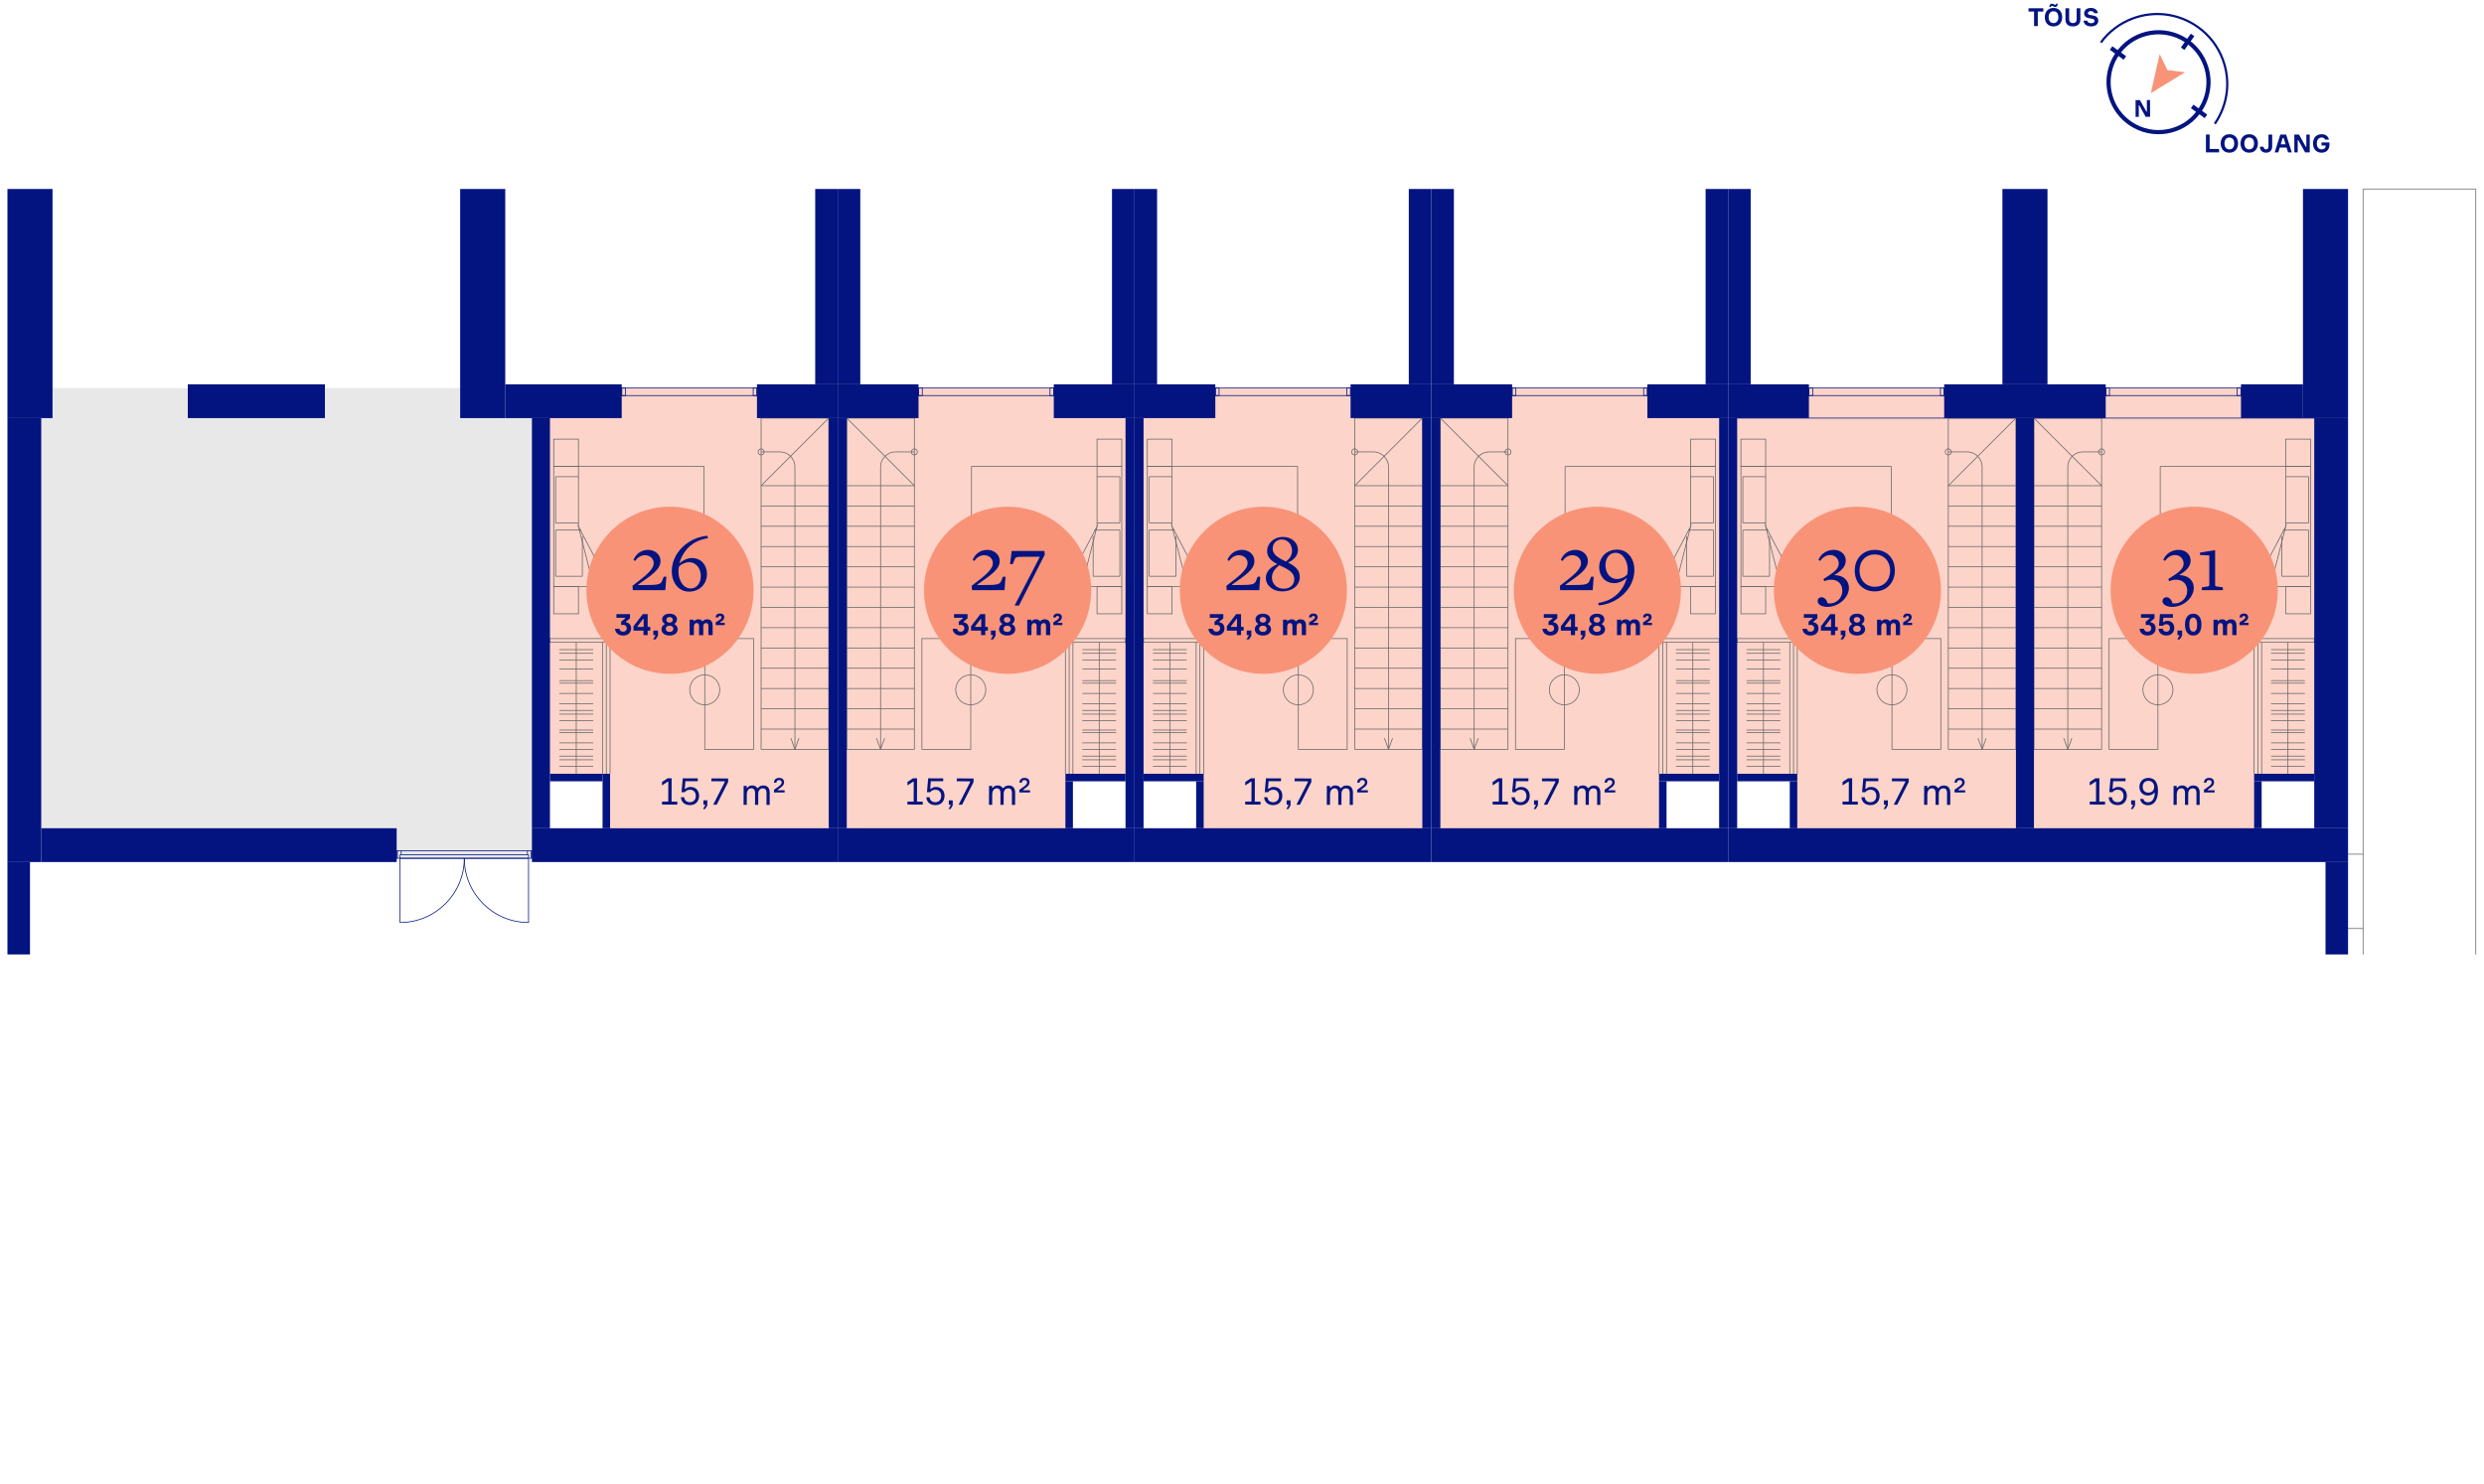 <?xml version="1.0" encoding="utf-8"?>
<!-- Generator: Adobe Illustrator 24.0.1, SVG Export Plug-In . SVG Version: 6.00 Build 0)  -->
<svg version="1.1" xmlns="http://www.w3.org/2000/svg" xmlns:xlink="http://www.w3.org/1999/xlink" x="0px" y="0px"
	 viewBox="0 0 3305.842 1975.358" style="enable-background:new 0 0 3305.842 1975.358;" xml:space="preserve">
<style type="text/css">
	.st0{fill:#031481;}
	.st1{fill:#F89378;}
	.st2{fill:none;stroke:#031481;stroke-miterlimit:10;}
	.st3{fill:#E8E8E8;}
	.st4{opacity:0.4;fill:#F89378;}
	.st5{fill:none;stroke:#666666;stroke-miterlimit:10;}
	
		.st6{fill:none;stroke:#0000FF;stroke-width:0;stroke-linecap:round;stroke-linejoin:round;stroke-miterlimit:10;stroke-dasharray:70.815,47.21;}
	.st7{fill:none;stroke:#031481;stroke-miterlimit:10;stroke-dasharray:10;}
</style>
<g id="Layer_1">
	<g>
		<g>
			<polygon class="st0" points="2707.049,34.726 2712,34.726 2712,15.354 2719.381,15.354 
				2719.381,10.997 2699.673,10.997 2699.673,15.354 2707.049,15.354 			"/>
			<path class="st0" d="M2732.915,35.159c7.511,0,11.564-5.319,11.564-12.294
				c0-6.98-4.053-12.294-11.564-12.294s-11.564,5.314-11.564,12.294
				C2721.351,29.839,2725.404,35.159,2732.915,35.159z M2732.915,14.985c4.453,0,6.477,3.49,6.477,7.879
				c0,4.383-2.024,7.873-6.477,7.873c-4.421,0-6.483-3.49-6.483-7.873
				C2726.432,18.476,2728.494,14.985,2732.915,14.985z"/>
			<path class="st0" d="M2735.442,6.447c-1.531,0-2.527-1.526-4.621-1.526c-2.294,0-3.387,1.694-3.387,4.318
				h2.089c0.038-0.898,0.2-1.531,1.033-1.531c1.494,0,2.457,1.564,4.551,1.564
				c2.294,0,3.425-1.726,3.425-4.318h-2.127C2736.367,5.781,2736.237,6.447,2735.442,6.447z"/>
			<path class="st0" d="M2758.71,35.159c6.38,0,9.968-3.323,9.968-9.172V10.997h-4.946v14.886
				c0,2.927-1.764,4.854-4.989,4.854c-3.187,0-4.984-1.927-4.984-4.854V10.997h-4.951v14.989
				C2748.807,31.836,2752.4,35.159,2758.71,35.159z"/>
			<path class="st0" d="M2782.985,35.159c6.445,0,9.535-3.523,9.535-7.478c0-4.253-2.722-6.282-6.445-6.943
				l-4.421-0.801c-1.624-0.298-2.955-0.86-2.955-2.424c0-1.862,1.797-2.689,3.885-2.689
				c2.462,0,3.891,0.795,4.323,2.689h5.049c-0.498-4.286-4.156-6.943-9.302-6.943
				c-5.752,0-8.939,3.187-8.939,7.11c0,3.555,2.159,5.779,6.082,6.477l4.519,0.795
				c1.959,0.336,3.219,1.098,3.219,2.96c0,1.894-1.759,2.992-4.351,2.992
				c-2.559,0-4.854-0.801-5.281-3.425h-5.054C2773.315,32.166,2777.005,35.159,2782.985,35.159z"/>
		</g>
		<g>
			<polygon class="st0" points="2953.277,198.302 2940.718,198.302 2940.718,179.094 2935.766,179.094 
				2935.766,202.82 2953.277,202.82 			"/>
			<path class="st0" d="M2966.978,203.253c7.511,0,11.564-5.316,11.564-12.294
				c0-6.978-4.053-12.294-11.564-12.294c-7.511,0-11.564,5.317-11.564,12.294
				C2955.415,197.936,2959.468,203.253,2966.978,203.253z M2966.978,183.082
				c4.454,0,6.477,3.488,6.477,7.876c0,4.386-2.024,7.874-6.477,7.874
				c-4.421,0-6.483-3.488-6.483-7.874C2960.496,186.57,2962.557,183.082,2966.978,183.082z"/>
			<path class="st0" d="M2993.374,203.253c7.511,0,11.564-5.316,11.564-12.294
				c0-6.978-4.053-12.294-11.564-12.294s-11.564,5.317-11.564,12.294
				C2981.811,197.936,2985.864,203.253,2993.374,203.253z M2993.374,183.082
				c4.454,0,6.477,3.488,6.477,7.876c0,4.386-2.024,7.874-6.477,7.874
				c-4.421,0-6.483-3.488-6.483-7.874C2986.892,186.57,2988.953,183.082,2993.374,183.082z"/>
			<path class="st0" d="M3015.885,203.253c5.022,0,8.079-3.125,8.079-8.409v-15.749h-4.951v15.717
				c0,2.624-1.131,4.021-3.16,4.021c-2.056,0-3.22-1.196-3.387-3.555h-4.919
				C3007.714,200.428,3011.102,203.253,3015.885,203.253z"/>
			<path class="st0" d="M3034.067,196.408h9.042l1.927,6.412h5.016l-7.576-23.726h-7.678l-7.538,23.726
				h4.881L3034.067,196.408z M3037.822,183.846h1.461l2.495,8.241h-6.445L3037.822,183.846z"/>
			<polygon class="st0" points="3057.941,186.473 3058.607,186.473 3067.741,202.82 3073.92,202.82 
				3073.92,179.094 3069.402,179.094 3069.402,195.445 3068.742,195.445 3059.602,179.094 3053.423,179.094 
				3053.423,202.82 3057.941,202.82 			"/>
			<path class="st0" d="M3089.754,203.253c7.478,0,10.4-5.316,10.4-10.833v-2.792h-10.563v4.056h5.612
				c-0.097,3.022-1.759,5.184-5.411,5.184c-4.291,0-6.418-3.39-6.418-7.909
				c0-4.521,2.127-7.876,6.38-7.876c2.56,0,4.091,1.031,4.621,2.792h5.151
				c-0.898-4.321-4.323-7.21-9.735-7.21c-7.413,0-11.499,5.149-11.499,12.294
				C3078.293,198.134,3082.313,203.253,3089.754,203.253z"/>
		</g>
		<polygon class="st1" points="2862.435,124.014 2908.021,96.222 2884.492,93.295 2874.196,71.936 		"/>
		<polygon class="st0" points="2846.39,140.202 2847.016,140.201 2855.635,155.517 2861.435,155.5 
			2861.37,133.234 2857.13,133.247 2857.176,148.59 2856.552,148.592 2847.931,133.274 2842.13,133.291 
			2842.196,155.557 2846.435,155.545 		"/>
		<path class="st0" d="M2807.88,66.259l6.988,5.034c-7.567,11.478-11.286,24.394-11.439,37.218
			c-0.268,22.515,10.433,44.727,30.484,58.277l0,0c30.313,20.485,71.005,13.742,93.234-14.611
			l6.995,5.039l3.368-4.675l-6.989-5.035c7.567-11.478,11.287-24.394,11.439-37.218
			c0.249-20.964-9.016-41.663-26.479-55.354l4.861-6.748l-4.675-3.368l-4.869,6.759
			c-30.24-19.935-70.49-13.098-92.556,15.045l-6.994-5.039L2807.88,66.259z M2907.555,56.079
			l-5.114,7.098l4.675,3.368l5.12-7.108c15.455,12.214,24.419,30.86,24.182,50.787
			c-0.144,12.119-3.742,23.864-10.398,34.04l-6.87-4.949l-3.368,4.675l6.865,4.946
			c-9.451,11.978-22.717,20.097-37.85,23.025c-16.711,3.233-33.681-0.235-47.783-9.765
			c-17.818-12.041-28.302-32.086-28.045-53.62c0.144-12.121,3.742-23.866,10.398-34.042l6.871,4.95
			l3.368-4.675l-6.864-4.945C2843.005,44.228,2879.865,37.969,2907.555,56.079z"/>
		<path class="st0" d="M2794.76,55.74l2.383,1.7c10.318-14.042,24.362-24.777,40.765-31.123
			c28.871-11.154,61.172-7.072,86.4,10.923c14.584,10.403,25.721,24.773,32.204,41.559
			c10.965,28.366,7.154,59.985-10.136,85.091l2.414,1.722c17.856-25.877,21.79-58.546,10.461-87.866
			c-6.699-17.328-18.192-32.152-33.243-42.888c-26.033-18.57-59.367-22.785-89.153-11.271
			C2819.934,30.127,2805.426,41.22,2794.76,55.74z"/>
	</g>
</g>
<g id="Layer_3">
</g>
<g id="Layer_4">
	<rect x="54.914" y="516.59" class="st3" width="658.878" height="626"/>
	<polygon class="st4" points="869.168,516.59 727.944,516.59 727.944,1031.883 811.914,1031.883 
		811.914,1102.59 1102.914,1102.59 1102.914,516.59 	"/>
	<polygon class="st4" points="1307.018,516.59 1124.354,516.59 1124.354,1104.949 1420.434,1104.949 
		1420.434,1032.428 1501.134,1032.428 1501.134,516.59 	"/>
	<polygon class="st4" points="1657.414,516.59 1518.582,516.59 1518.582,1032.428 1599.282,1032.428 
		1599.282,1104.949 1894.817,1104.949 1894.817,516.59 	"/>
	<polygon class="st4" points="2082.914,516.59 1914.447,516.59 1914.447,1104.949 2210.527,1104.949 
		2210.527,1032.973 2287.914,1032.973 2287.914,516.59 	"/>
	<polygon class="st4" points="2469.53,516.59 2308.13,516.59 2308.13,1032.973 2388.83,1032.973 
		2388.83,1104.949 2686.001,1104.949 2686.001,516.59 	"/>
	<polygon class="st4" points="2892.414,516.59 2703.45,516.59 2703.45,1104.949 3001.711,1104.949 
		3001.711,1032.973 3082.411,1032.973 3082.411,516.59 	"/>
	<g id="LWPOLYLINE_680_">
		<rect x="1459.995" y="584.624" class="st5" width="32.919" height="36.25"/>
	</g>
	<g id="LWPOLYLINE_679_">
		<rect x="1459.995" y="780.874" class="st5" width="32.919" height="36.25"/>
	</g>
	<g id="LWPOLYLINE_678_">
		<rect x="1226.914" y="850.09" class="st5" width="65" height="147.5"/>
	</g>
	<g id="LWPOLYLINE_677_">
		<rect x="736.914" y="584.624" class="st5" width="32.919" height="36.25"/>
	</g>
	<g id="LWPOLYLINE_676_">
		<rect x="736.914" y="780.874" class="st5" width="32.919" height="36.25"/>
	</g>
	<g id="LWPOLYLINE_675_">
		<rect x="937.914" y="850.09" class="st5" width="65" height="147.5"/>
	</g>
	<g id="LWPOLYLINE_674_">
		<rect x="1526.914" y="584.624" class="st5" width="32.919" height="36.25"/>
	</g>
	<g id="LWPOLYLINE_673_">
		<rect x="1526.914" y="780.874" class="st5" width="32.919" height="36.25"/>
	</g>
	<g id="LWPOLYLINE_672_">
		<rect x="1727.914" y="850.09" class="st5" width="65" height="147.5"/>
	</g>
	<g id="LWPOLYLINE_671_">
		<rect x="2249.995" y="584.624" class="st5" width="32.919" height="36.25"/>
	</g>
	<g id="LWPOLYLINE_670_">
		<rect x="2249.995" y="780.874" class="st5" width="32.919" height="36.25"/>
	</g>
	<g id="LWPOLYLINE_669_">
		<rect x="2016.914" y="850.09" class="st5" width="65" height="147.5"/>
	</g>
	<g id="LWPOLYLINE_668_">
		<rect x="2316.914" y="584.624" class="st5" width="32.919" height="36.25"/>
	</g>
	<g id="LWPOLYLINE_667_">
		<rect x="2316.914" y="780.874" class="st5" width="32.919" height="36.25"/>
	</g>
	<g id="LWPOLYLINE_666_">
		<rect x="2517.914" y="850.09" class="st5" width="65" height="147.5"/>
	</g>
	<g id="LWPOLYLINE_665_">
		<rect x="3041.995" y="584.624" class="st5" width="32.919" height="36.25"/>
	</g>
	<g id="LWPOLYLINE_664_">
		<rect x="3041.995" y="780.874" class="st5" width="32.919" height="36.25"/>
	</g>
	<g id="LWPOLYLINE_663_">
		<rect x="2806.914" y="850.09" class="st5" width="65" height="147.5"/>
	</g>
	<g id="CIRCLE_257_">
		<path class="st5" d="M1276.631,905.439c-7.125,8.441-6.058,21.059,2.382,28.184
			c8.441,7.125,21.059,6.058,28.184-2.382c7.125-8.441,6.058-21.059-2.382-28.184
			C1296.374,895.932,1283.755,896.998,1276.631,905.439L1276.631,905.439z"/>
	</g>
	<g id="CIRCLE_256_">
		<path class="st5" d="M922.631,905.439c-7.125,8.441-6.058,21.059,2.382,28.184
			c8.441,7.125,21.059,6.058,28.184-2.382c7.125-8.441,6.058-21.059-2.382-28.184
			C942.374,895.932,929.755,896.998,922.631,905.439L922.631,905.439z"/>
	</g>
	<g id="CIRCLE_255_">
		<path class="st5" d="M1712.631,905.439c-7.125,8.441-6.058,21.059,2.382,28.184
			c8.441,7.125,21.059,6.058,28.184-2.382c7.125-8.441,6.058-21.059-2.382-28.184
			C1732.374,895.932,1719.755,896.998,1712.631,905.439L1712.631,905.439z"/>
	</g>
	<g id="CIRCLE_254_">
		<path class="st5" d="M2066.631,905.439c-7.125,8.441-6.058,21.059,2.382,28.184
			c8.44,7.125,21.059,6.058,28.184-2.382c7.125-8.441,6.058-21.059-2.382-28.184
			C2086.374,895.932,2073.755,896.998,2066.631,905.439L2066.631,905.439z"/>
	</g>
	<g id="CIRCLE_253_">
		<path class="st5" d="M2502.631,905.439c-7.125,8.441-6.058,21.059,2.382,28.184
			c8.44,7.125,21.059,6.058,28.184-2.382c7.125-8.441,6.058-21.059-2.382-28.184
			C2522.374,895.932,2509.755,896.998,2502.631,905.439L2502.631,905.439z"/>
	</g>
	<g id="CIRCLE_252_">
		<path class="st5" d="M2856.631,905.439c-7.125,8.441-6.058,21.059,2.382,28.184
			c8.44,7.125,21.059,6.058,28.184-2.382c7.125-8.441,6.058-21.059-2.382-28.184
			C2876.374,895.932,2863.755,896.998,2856.631,905.439L2856.631,905.439z"/>
	</g>
	<g id="LINE_7304_">
		<line class="st5" x1="1459.995" y1="700.874" x2="1459.995" y2="620.874"/>
	</g>
	<g id="LINE_7303_">
		<line class="st5" x1="1459.995" y1="696.038" x2="1490.394" y2="696.038"/>
	</g>
	<g id="LINE_7302_">
		<line class="st5" x1="1490.374" y1="696.03" x2="1490.374" y2="634.59"/>
	</g>
	<g id="LINE_7301_">
		<line class="st5" x1="1490.374" y1="634.59" x2="1459.995" y2="634.59"/>
	</g>
	<g id="LINE_7300_">
		<line class="st5" x1="1456.645" y1="705.71" x2="1490.394" y2="705.71"/>
	</g>
	<g id="LINE_7299_">
		<line class="st5" x1="1490.374" y1="705.718" x2="1490.374" y2="767.158"/>
	</g>
	<g id="LINE_7298_">
		<line class="st5" x1="1454.814" y1="767.158" x2="1454.814" y2="713.823"/>
	</g>
	<g id="LINE_7297_">
		<line class="st5" x1="1490.374" y1="767.158" x2="1454.814" y2="767.158"/>
	</g>
	<g id="LWPOLYLINE_662_">
		<polygon class="st5" points="1459.995,700.874 1439.867,780.028 1423.776,769.783 		"/>
	</g>
	<g id="LINE_7296_">
		<line class="st5" x1="1492.914" y1="780.874" x2="1492.914" y2="620.874"/>
	</g>
	<g id="LINE_7295_">
		<line class="st5" x1="1492.914" y1="620.874" x2="1292.914" y2="620.874"/>
	</g>
	<g id="LINE_7294_">
		<line class="st5" x1="1292.914" y1="620.874" x2="1292.914" y2="780.874"/>
	</g>
	<g id="LINE_7293_">
		<line class="st5" x1="1292.914" y1="780.874" x2="1492.914" y2="780.874"/>
	</g>
	<g id="LINE_7292_">
		<line class="st5" x1="769.833" y1="700.874" x2="769.833" y2="620.874"/>
	</g>
	<g id="LINE_7291_">
		<line class="st5" x1="769.833" y1="696.038" x2="739.434" y2="696.038"/>
	</g>
	<g id="LINE_7290_">
		<line class="st5" x1="739.454" y1="696.03" x2="739.454" y2="634.59"/>
	</g>
	<g id="LINE_7289_">
		<line class="st5" x1="739.454" y1="634.59" x2="769.833" y2="634.59"/>
	</g>
	<g id="LINE_7288_">
		<line class="st5" x1="773.182" y1="705.71" x2="739.434" y2="705.71"/>
	</g>
	<g id="LINE_7287_">
		<line class="st5" x1="739.454" y1="705.718" x2="739.454" y2="767.158"/>
	</g>
	<g id="LINE_7286_">
		<line class="st5" x1="775.014" y1="767.158" x2="775.014" y2="713.823"/>
	</g>
	<g id="LINE_7285_">
		<line class="st5" x1="739.454" y1="767.158" x2="775.014" y2="767.158"/>
	</g>
	<g id="LWPOLYLINE_661_">
		<polygon class="st5" points="769.833,700.874 789.96,780.028 806.051,769.783 		"/>
	</g>
	<g id="LINE_7284_">
		<line class="st5" x1="736.914" y1="780.874" x2="736.914" y2="620.874"/>
	</g>
	<g id="LINE_7283_">
		<line class="st5" x1="736.914" y1="620.874" x2="936.914" y2="620.874"/>
	</g>
	<g id="LINE_7282_">
		<line class="st5" x1="936.914" y1="620.874" x2="936.914" y2="780.874"/>
	</g>
	<g id="LINE_7281_">
		<line class="st5" x1="936.914" y1="780.874" x2="736.914" y2="780.874"/>
	</g>
	<g id="LINE_7280_">
		<line class="st5" x1="1559.833" y1="700.874" x2="1559.833" y2="620.874"/>
	</g>
	<g id="LINE_7279_">
		<line class="st5" x1="1559.833" y1="696.038" x2="1529.434" y2="696.038"/>
	</g>
	<g id="LINE_7278_">
		<line class="st5" x1="1529.454" y1="696.03" x2="1529.454" y2="634.59"/>
	</g>
	<g id="LINE_7277_">
		<line class="st5" x1="1529.454" y1="634.59" x2="1559.833" y2="634.59"/>
	</g>
	<g id="LINE_7276_">
		<line class="st5" x1="1563.182" y1="705.71" x2="1529.434" y2="705.71"/>
	</g>
	<g id="LINE_7275_">
		<line class="st5" x1="1529.454" y1="705.718" x2="1529.454" y2="767.158"/>
	</g>
	<g id="LINE_7274_">
		<line class="st5" x1="1565.014" y1="767.158" x2="1565.014" y2="713.823"/>
	</g>
	<g id="LINE_7273_">
		<line class="st5" x1="1529.454" y1="767.158" x2="1565.014" y2="767.158"/>
	</g>
	<g id="LWPOLYLINE_660_">
		<polygon class="st5" points="1559.833,700.874 1579.96,780.028 1596.051,769.783 		"/>
	</g>
	<g id="LINE_7272_">
		<line class="st5" x1="1526.914" y1="780.874" x2="1526.914" y2="620.874"/>
	</g>
	<g id="LINE_7271_">
		<line class="st5" x1="1526.914" y1="620.874" x2="1726.914" y2="620.874"/>
	</g>
	<g id="LINE_7270_">
		<line class="st5" x1="1726.914" y1="620.874" x2="1726.914" y2="780.874"/>
	</g>
	<g id="LINE_7269_">
		<line class="st5" x1="1726.914" y1="780.874" x2="1526.914" y2="780.874"/>
	</g>
	<g id="LINE_7268_">
		<line class="st5" x1="2249.995" y1="700.874" x2="2249.995" y2="620.874"/>
	</g>
	<g id="LINE_7267_">
		<line class="st5" x1="2249.995" y1="696.038" x2="2280.394" y2="696.038"/>
	</g>
	<g id="LINE_7266_">
		<line class="st5" x1="2280.374" y1="696.03" x2="2280.374" y2="634.59"/>
	</g>
	<g id="LINE_7265_">
		<line class="st5" x1="2280.374" y1="634.59" x2="2249.995" y2="634.59"/>
	</g>
	<g id="LINE_7264_">
		<line class="st5" x1="2246.645" y1="705.71" x2="2280.394" y2="705.71"/>
	</g>
	<g id="LINE_7263_">
		<line class="st5" x1="2280.374" y1="705.718" x2="2280.374" y2="767.158"/>
	</g>
	<g id="LINE_7262_">
		<line class="st5" x1="2244.814" y1="767.158" x2="2244.814" y2="713.823"/>
	</g>
	<g id="LINE_7261_">
		<line class="st5" x1="2280.374" y1="767.158" x2="2244.814" y2="767.158"/>
	</g>
	<g id="LWPOLYLINE_659_">
		<polygon class="st5" points="2249.995,700.874 2229.867,780.028 2213.776,769.783 		"/>
	</g>
	<g id="LINE_7260_">
		<line class="st5" x1="2282.914" y1="780.874" x2="2282.914" y2="620.874"/>
	</g>
	<g id="LINE_7259_">
		<line class="st5" x1="2282.914" y1="620.874" x2="2082.914" y2="620.874"/>
	</g>
	<g id="LINE_7258_">
		<line class="st5" x1="2082.914" y1="620.874" x2="2082.914" y2="780.874"/>
	</g>
	<g id="LINE_7257_">
		<line class="st5" x1="2082.914" y1="780.874" x2="2282.914" y2="780.874"/>
	</g>
	<g id="LINE_7256_">
		<line class="st5" x1="2349.833" y1="700.874" x2="2349.833" y2="620.874"/>
	</g>
	<g id="LINE_7255_">
		<line class="st5" x1="2349.833" y1="696.038" x2="2319.434" y2="696.038"/>
	</g>
	<g id="LINE_7254_">
		<line class="st5" x1="2319.454" y1="696.03" x2="2319.454" y2="634.59"/>
	</g>
	<g id="LINE_7253_">
		<line class="st5" x1="2319.454" y1="634.59" x2="2349.833" y2="634.59"/>
	</g>
	<g id="LINE_7252_">
		<line class="st5" x1="2353.182" y1="705.71" x2="2319.434" y2="705.71"/>
	</g>
	<g id="LINE_7251_">
		<line class="st5" x1="2319.454" y1="705.718" x2="2319.454" y2="767.158"/>
	</g>
	<g id="LINE_7250_">
		<line class="st5" x1="2355.014" y1="767.158" x2="2355.014" y2="713.823"/>
	</g>
	<g id="LINE_7249_">
		<line class="st5" x1="2319.454" y1="767.158" x2="2355.014" y2="767.158"/>
	</g>
	<g id="LWPOLYLINE_658_">
		<polygon class="st5" points="2349.833,700.874 2369.96,780.028 2386.051,769.783 		"/>
	</g>
	<g id="LINE_7248_">
		<line class="st5" x1="2316.914" y1="780.874" x2="2316.914" y2="620.874"/>
	</g>
	<g id="LINE_7247_">
		<line class="st5" x1="2316.914" y1="620.874" x2="2516.914" y2="620.874"/>
	</g>
	<g id="LINE_7246_">
		<line class="st5" x1="2516.914" y1="620.874" x2="2516.914" y2="780.874"/>
	</g>
	<g id="LINE_7245_">
		<line class="st5" x1="2516.914" y1="780.874" x2="2316.914" y2="780.874"/>
	</g>
	<g id="LINE_7244_">
		<line class="st5" x1="3041.995" y1="700.874" x2="3041.995" y2="620.874"/>
	</g>
	<g id="LINE_7243_">
		<line class="st5" x1="3041.995" y1="696.038" x2="3072.394" y2="696.038"/>
	</g>
	<g id="LINE_7242_">
		<line class="st5" x1="3072.374" y1="696.03" x2="3072.374" y2="634.59"/>
	</g>
	<g id="LINE_7241_">
		<line class="st5" x1="3072.374" y1="634.59" x2="3041.995" y2="634.59"/>
	</g>
	<g id="LINE_7240_">
		<line class="st5" x1="3038.645" y1="705.71" x2="3072.394" y2="705.71"/>
	</g>
	<g id="LINE_7239_">
		<line class="st5" x1="3072.374" y1="705.718" x2="3072.374" y2="767.158"/>
	</g>
	<g id="LINE_7238_">
		<line class="st5" x1="3036.814" y1="767.158" x2="3036.814" y2="713.823"/>
	</g>
	<g id="LINE_7237_">
		<line class="st5" x1="3072.374" y1="767.158" x2="3036.814" y2="767.158"/>
	</g>
	<g id="LWPOLYLINE_657_">
		<polygon class="st5" points="3041.995,700.874 3021.867,780.028 3005.776,769.783 		"/>
	</g>
	<g id="LINE_7236_">
		<line class="st5" x1="3074.914" y1="780.874" x2="3074.914" y2="620.874"/>
	</g>
	<g id="LINE_7235_">
		<line class="st5" x1="3074.914" y1="620.874" x2="2874.914" y2="620.874"/>
	</g>
	<g id="LINE_7234_">
		<line class="st5" x1="2874.914" y1="620.874" x2="2874.914" y2="780.874"/>
	</g>
	<g id="LINE_7233_">
		<line class="st5" x1="2874.914" y1="780.874" x2="3074.914" y2="780.874"/>
	</g>
	<g id="LINE_7232_">
		<line class="st5" x1="1462.914" y1="855.09" x2="1462.914" y2="1030.09"/>
	</g>
	<g id="LINE_7231_">
		<line class="st5" x1="1485.414" y1="864.82" x2="1440.414" y2="864.82"/>
	</g>
	<g id="LINE_7230_">
		<line class="st5" x1="1485.414" y1="878.48" x2="1440.414" y2="878.48"/>
	</g>
	<g id="LINE_7229_">
		<line class="st5" x1="1485.414" y1="869.729" x2="1440.414" y2="869.729"/>
	</g>
	<g id="LINE_7228_">
		<line class="st5" x1="1485.414" y1="890.417" x2="1440.414" y2="890.417"/>
	</g>
	<g id="LINE_7227_">
		<line class="st5" x1="1485.414" y1="909.492" x2="1440.414" y2="909.492"/>
	</g>
	<g id="LINE_7226_">
		<line class="st5" x1="1485.414" y1="945.776" x2="1440.414" y2="945.776"/>
	</g>
	<g id="LINE_7225_">
		<line class="st5" x1="1485.414" y1="937.025" x2="1440.414" y2="937.025"/>
	</g>
	<g id="LINE_7224_">
		<line class="st5" x1="1485.414" y1="906.077" x2="1440.414" y2="906.077"/>
	</g>
	<g id="LINE_7223_">
		<line class="st5" x1="1485.414" y1="923.152" x2="1440.414" y2="923.152"/>
	</g>
	<g id="LINE_7222_">
		<line class="st5" x1="1485.414" y1="959.436" x2="1440.414" y2="959.436"/>
	</g>
	<g id="LINE_7221_">
		<line class="st5" x1="1485.414" y1="950.685" x2="1440.414" y2="950.685"/>
	</g>
	<g id="LWPOLYLINE_537_">
		<rect x="1417.914" y="850.09" class="st5" width="80" height="5"/>
	</g>
	<g id="LINE_7220_">
		<line class="st5" x1="1485.414" y1="975.304" x2="1440.414" y2="975.304"/>
	</g>
	<g id="LINE_7219_">
		<line class="st5" x1="1485.414" y1="1006.588" x2="1440.414" y2="1006.588"/>
	</g>
	<g id="LINE_7218_">
		<line class="st5" x1="1485.414" y1="997.837" x2="1440.414" y2="997.837"/>
	</g>
	<g id="LINE_7217_">
		<line class="st5" x1="1485.414" y1="971.889" x2="1440.414" y2="971.889"/>
	</g>
	<g id="LINE_7216_">
		<line class="st5" x1="1485.414" y1="988.964" x2="1440.414" y2="988.964"/>
	</g>
	<g id="LINE_7215_">
		<line class="st5" x1="1485.414" y1="1020.248" x2="1440.414" y2="1020.248"/>
	</g>
	<g id="LINE_7214_">
		<line class="st5" x1="1485.414" y1="1011.497" x2="1440.414" y2="1011.497"/>
	</g>
	<g id="LINE_7213_">
		<line class="st5" x1="1417.914" y1="1030.09" x2="1417.914" y2="855.09"/>
	</g>
	<g id="LINE_7212_">
		<line class="st5" x1="1422.914" y1="1030.09" x2="1422.914" y2="855.09"/>
	</g>
	<g id="LINE_7211_">
		<line class="st5" x1="1427.914" y1="1030.09" x2="1427.914" y2="855.09"/>
	</g>
	<g id="LINE_7210_">
		<line class="st5" x1="766.914" y1="855.09" x2="766.914" y2="1030.09"/>
	</g>
	<g id="LINE_7209_">
		<line class="st5" x1="744.414" y1="864.82" x2="789.414" y2="864.82"/>
	</g>
	<g id="LINE_7208_">
		<line class="st5" x1="744.414" y1="878.48" x2="789.414" y2="878.48"/>
	</g>
	<g id="LINE_7207_">
		<line class="st5" x1="744.414" y1="869.729" x2="789.414" y2="869.729"/>
	</g>
	<g id="LINE_7206_">
		<line class="st5" x1="744.414" y1="890.417" x2="789.414" y2="890.417"/>
	</g>
	<g id="LINE_7205_">
		<line class="st5" x1="744.414" y1="909.492" x2="789.414" y2="909.492"/>
	</g>
	<g id="LINE_7204_">
		<line class="st5" x1="744.414" y1="945.776" x2="789.414" y2="945.776"/>
	</g>
	<g id="LINE_7203_">
		<line class="st5" x1="744.414" y1="937.025" x2="789.414" y2="937.025"/>
	</g>
	<g id="LINE_7202_">
		<line class="st5" x1="744.414" y1="906.077" x2="789.414" y2="906.077"/>
	</g>
	<g id="LINE_7201_">
		<line class="st5" x1="744.414" y1="923.152" x2="789.414" y2="923.152"/>
	</g>
	<g id="LINE_7200_">
		<line class="st5" x1="744.414" y1="959.436" x2="789.414" y2="959.436"/>
	</g>
	<g id="LINE_7199_">
		<line class="st5" x1="744.414" y1="950.685" x2="789.414" y2="950.685"/>
	</g>
	<g id="LWPOLYLINE_536_">
		<rect x="731.914" y="850.09" class="st5" width="80" height="5"/>
	</g>
	<g id="LINE_7198_">
		<line class="st5" x1="744.414" y1="975.304" x2="789.414" y2="975.304"/>
	</g>
	<g id="LINE_7197_">
		<line class="st5" x1="744.414" y1="1006.588" x2="789.414" y2="1006.588"/>
	</g>
	<g id="LINE_7196_">
		<line class="st5" x1="744.414" y1="997.837" x2="789.414" y2="997.837"/>
	</g>
	<g id="LINE_7195_">
		<line class="st5" x1="744.414" y1="971.889" x2="789.414" y2="971.889"/>
	</g>
	<g id="LINE_7194_">
		<line class="st5" x1="744.414" y1="988.964" x2="789.414" y2="988.964"/>
	</g>
	<g id="LINE_7193_">
		<line class="st5" x1="744.414" y1="1020.248" x2="789.414" y2="1020.248"/>
	</g>
	<g id="LINE_7192_">
		<line class="st5" x1="744.414" y1="1011.497" x2="789.414" y2="1011.497"/>
	</g>
	<g id="LINE_7191_">
		<line class="st5" x1="811.914" y1="1030.09" x2="811.914" y2="855.09"/>
	</g>
	<g id="LINE_7190_">
		<line class="st5" x1="806.914" y1="1030.09" x2="806.914" y2="855.09"/>
	</g>
	<g id="LINE_7189_">
		<line class="st5" x1="801.914" y1="1030.09" x2="801.914" y2="855.09"/>
	</g>
	<g id="LINE_7188_">
		<line class="st5" x1="1556.914" y1="855.09" x2="1556.914" y2="1030.09"/>
	</g>
	<g id="LINE_7187_">
		<line class="st5" x1="1534.414" y1="864.82" x2="1579.414" y2="864.82"/>
	</g>
	<g id="LINE_7186_">
		<line class="st5" x1="1534.414" y1="878.48" x2="1579.414" y2="878.48"/>
	</g>
	<g id="LINE_7185_">
		<line class="st5" x1="1534.414" y1="869.729" x2="1579.414" y2="869.729"/>
	</g>
	<g id="LINE_7184_">
		<line class="st5" x1="1534.414" y1="890.417" x2="1579.414" y2="890.417"/>
	</g>
	<g id="LINE_7183_">
		<line class="st5" x1="1534.414" y1="909.492" x2="1579.414" y2="909.492"/>
	</g>
	<g id="LINE_7182_">
		<line class="st5" x1="1534.414" y1="945.776" x2="1579.414" y2="945.776"/>
	</g>
	<g id="LINE_7181_">
		<line class="st5" x1="1534.414" y1="937.025" x2="1579.414" y2="937.025"/>
	</g>
	<g id="LINE_7180_">
		<line class="st5" x1="1534.414" y1="906.077" x2="1579.414" y2="906.077"/>
	</g>
	<g id="LINE_7179_">
		<line class="st5" x1="1534.414" y1="923.152" x2="1579.414" y2="923.152"/>
	</g>
	<g id="LINE_7178_">
		<line class="st5" x1="1534.414" y1="959.436" x2="1579.414" y2="959.436"/>
	</g>
	<g id="LINE_7177_">
		<line class="st5" x1="1534.414" y1="950.685" x2="1579.414" y2="950.685"/>
	</g>
	<g id="LWPOLYLINE_535_">
		<rect x="1521.914" y="850.09" class="st5" width="80" height="5"/>
	</g>
	<g id="LINE_7176_">
		<line class="st5" x1="1534.414" y1="975.304" x2="1579.414" y2="975.304"/>
	</g>
	<g id="LINE_7175_">
		<line class="st5" x1="1534.414" y1="1006.588" x2="1579.414" y2="1006.588"/>
	</g>
	<g id="LINE_7174_">
		<line class="st5" x1="1534.414" y1="997.837" x2="1579.414" y2="997.837"/>
	</g>
	<g id="LINE_7173_">
		<line class="st5" x1="1534.414" y1="971.889" x2="1579.414" y2="971.889"/>
	</g>
	<g id="LINE_7172_">
		<line class="st5" x1="1534.414" y1="988.964" x2="1579.414" y2="988.964"/>
	</g>
	<g id="LINE_7171_">
		<line class="st5" x1="1534.414" y1="1020.248" x2="1579.414" y2="1020.248"/>
	</g>
	<g id="LINE_7170_">
		<line class="st5" x1="1534.414" y1="1011.497" x2="1579.414" y2="1011.497"/>
	</g>
	<g id="LINE_7169_">
		<line class="st5" x1="1601.914" y1="1030.09" x2="1601.914" y2="855.09"/>
	</g>
	<g id="LINE_7168_">
		<line class="st5" x1="1596.914" y1="1030.09" x2="1596.914" y2="855.09"/>
	</g>
	<g id="LINE_7167_">
		<line class="st5" x1="1591.914" y1="1030.09" x2="1591.914" y2="855.09"/>
	</g>
	<g id="LINE_7166_">
		<line class="st5" x1="2252.914" y1="855.09" x2="2252.914" y2="1030.09"/>
	</g>
	<g id="LINE_7165_">
		<line class="st5" x1="2275.414" y1="864.82" x2="2230.414" y2="864.82"/>
	</g>
	<g id="LINE_7164_">
		<line class="st5" x1="2275.414" y1="878.48" x2="2230.414" y2="878.48"/>
	</g>
	<g id="LINE_7163_">
		<line class="st5" x1="2275.414" y1="869.729" x2="2230.414" y2="869.729"/>
	</g>
	<g id="LINE_7162_">
		<line class="st5" x1="2275.414" y1="890.417" x2="2230.414" y2="890.417"/>
	</g>
	<g id="LINE_7161_">
		<line class="st5" x1="2275.414" y1="909.492" x2="2230.414" y2="909.492"/>
	</g>
	<g id="LINE_7160_">
		<line class="st5" x1="2275.414" y1="945.776" x2="2230.414" y2="945.776"/>
	</g>
	<g id="LINE_7159_">
		<line class="st5" x1="2275.414" y1="937.025" x2="2230.414" y2="937.025"/>
	</g>
	<g id="LINE_7158_">
		<line class="st5" x1="2275.414" y1="906.077" x2="2230.414" y2="906.077"/>
	</g>
	<g id="LINE_7157_">
		<line class="st5" x1="2275.414" y1="923.152" x2="2230.414" y2="923.152"/>
	</g>
	<g id="LINE_7156_">
		<line class="st5" x1="2275.414" y1="959.436" x2="2230.414" y2="959.436"/>
	</g>
	<g id="LINE_7155_">
		<line class="st5" x1="2275.414" y1="950.685" x2="2230.414" y2="950.685"/>
	</g>
	<g id="LWPOLYLINE_534_">
		<rect x="2207.914" y="850.09" class="st5" width="80" height="5"/>
	</g>
	<g id="LINE_7154_">
		<line class="st5" x1="2275.414" y1="975.304" x2="2230.414" y2="975.304"/>
	</g>
	<g id="LINE_7153_">
		<line class="st5" x1="2275.414" y1="1006.588" x2="2230.414" y2="1006.588"/>
	</g>
	<g id="LINE_7152_">
		<line class="st5" x1="2275.414" y1="997.837" x2="2230.414" y2="997.837"/>
	</g>
	<g id="LINE_7151_">
		<line class="st5" x1="2275.414" y1="971.889" x2="2230.414" y2="971.889"/>
	</g>
	<g id="LINE_7150_">
		<line class="st5" x1="2275.414" y1="988.964" x2="2230.414" y2="988.964"/>
	</g>
	<g id="LINE_7149_">
		<line class="st5" x1="2275.414" y1="1020.248" x2="2230.414" y2="1020.248"/>
	</g>
	<g id="LINE_7148_">
		<line class="st5" x1="2275.414" y1="1011.497" x2="2230.414" y2="1011.497"/>
	</g>
	<g id="LINE_7147_">
		<line class="st5" x1="2207.914" y1="1030.09" x2="2207.914" y2="855.09"/>
	</g>
	<g id="LINE_7146_">
		<line class="st5" x1="2212.914" y1="1030.09" x2="2212.914" y2="855.09"/>
	</g>
	<g id="LINE_7145_">
		<line class="st5" x1="2217.914" y1="1030.09" x2="2217.914" y2="855.09"/>
	</g>
	<g id="LINE_7144_">
		<line class="st5" x1="2346.914" y1="855.09" x2="2346.914" y2="1030.09"/>
	</g>
	<g id="LINE_7143_">
		<line class="st5" x1="2324.414" y1="864.82" x2="2369.414" y2="864.82"/>
	</g>
	<g id="LINE_7142_">
		<line class="st5" x1="2324.414" y1="878.48" x2="2369.414" y2="878.48"/>
	</g>
	<g id="LINE_7141_">
		<line class="st5" x1="2324.414" y1="869.729" x2="2369.414" y2="869.729"/>
	</g>
	<g id="LINE_7140_">
		<line class="st5" x1="2324.414" y1="890.417" x2="2369.414" y2="890.417"/>
	</g>
	<g id="LINE_7139_">
		<line class="st5" x1="2324.414" y1="909.492" x2="2369.414" y2="909.492"/>
	</g>
	<g id="LINE_7138_">
		<line class="st5" x1="2324.414" y1="945.776" x2="2369.414" y2="945.776"/>
	</g>
	<g id="LINE_7137_">
		<line class="st5" x1="2324.414" y1="937.025" x2="2369.414" y2="937.025"/>
	</g>
	<g id="LINE_7136_">
		<line class="st5" x1="2324.414" y1="906.077" x2="2369.414" y2="906.077"/>
	</g>
	<g id="LINE_7135_">
		<line class="st5" x1="2324.414" y1="923.152" x2="2369.414" y2="923.152"/>
	</g>
	<g id="LINE_7134_">
		<line class="st5" x1="2324.414" y1="959.436" x2="2369.414" y2="959.436"/>
	</g>
	<g id="LINE_7133_">
		<line class="st5" x1="2324.414" y1="950.685" x2="2369.414" y2="950.685"/>
	</g>
	<g id="LWPOLYLINE_533_">
		<rect x="2311.914" y="850.09" class="st5" width="80" height="5"/>
	</g>
	<g id="LINE_7132_">
		<line class="st5" x1="2324.414" y1="975.304" x2="2369.414" y2="975.304"/>
	</g>
	<g id="LINE_7131_">
		<line class="st5" x1="2324.414" y1="1006.588" x2="2369.414" y2="1006.588"/>
	</g>
	<g id="LINE_7130_">
		<line class="st5" x1="2324.414" y1="997.837" x2="2369.414" y2="997.837"/>
	</g>
	<g id="LINE_7129_">
		<line class="st5" x1="2324.414" y1="971.889" x2="2369.414" y2="971.889"/>
	</g>
	<g id="LINE_7128_">
		<line class="st5" x1="2324.414" y1="988.964" x2="2369.414" y2="988.964"/>
	</g>
	<g id="LINE_7127_">
		<line class="st5" x1="2324.414" y1="1020.248" x2="2369.414" y2="1020.248"/>
	</g>
	<g id="LINE_7126_">
		<line class="st5" x1="2324.414" y1="1011.497" x2="2369.414" y2="1011.497"/>
	</g>
	<g id="LINE_7125_">
		<line class="st5" x1="2391.914" y1="1030.09" x2="2391.914" y2="855.09"/>
	</g>
	<g id="LINE_7124_">
		<line class="st5" x1="2386.914" y1="1030.09" x2="2386.914" y2="855.09"/>
	</g>
	<g id="LINE_7123_">
		<line class="st5" x1="2381.914" y1="1030.09" x2="2381.914" y2="855.09"/>
	</g>
	<g id="LINE_7122_">
		<line class="st5" x1="3044.914" y1="855.09" x2="3044.914" y2="1030.09"/>
	</g>
	<g id="LINE_7121_">
		<line class="st5" x1="3067.414" y1="864.82" x2="3022.414" y2="864.82"/>
	</g>
	<g id="LINE_7120_">
		<line class="st5" x1="3067.414" y1="878.48" x2="3022.414" y2="878.48"/>
	</g>
	<g id="LINE_7119_">
		<line class="st5" x1="3067.414" y1="869.729" x2="3022.414" y2="869.729"/>
	</g>
	<g id="LINE_7118_">
		<line class="st5" x1="3067.414" y1="890.417" x2="3022.414" y2="890.417"/>
	</g>
	<g id="LINE_7117_">
		<line class="st5" x1="3067.414" y1="909.492" x2="3022.414" y2="909.492"/>
	</g>
	<g id="LINE_7116_">
		<line class="st5" x1="3067.414" y1="945.776" x2="3022.414" y2="945.776"/>
	</g>
	<g id="LINE_7115_">
		<line class="st5" x1="3067.414" y1="937.025" x2="3022.414" y2="937.025"/>
	</g>
	<g id="LINE_7114_">
		<line class="st5" x1="3067.414" y1="906.077" x2="3022.414" y2="906.077"/>
	</g>
	<g id="LINE_7113_">
		<line class="st5" x1="3067.414" y1="923.152" x2="3022.414" y2="923.152"/>
	</g>
	<g id="LINE_7112_">
		<line class="st5" x1="3067.414" y1="959.436" x2="3022.414" y2="959.436"/>
	</g>
	<g id="LINE_7111_">
		<line class="st5" x1="3067.414" y1="950.685" x2="3022.414" y2="950.685"/>
	</g>
	<g id="LWPOLYLINE_532_">
		<rect x="2999.914" y="850.09" class="st5" width="80" height="5"/>
	</g>
	<g id="LINE_7110_">
		<line class="st5" x1="3067.414" y1="975.304" x2="3022.414" y2="975.304"/>
	</g>
	<g id="LINE_7109_">
		<line class="st5" x1="3067.414" y1="1006.588" x2="3022.414" y2="1006.588"/>
	</g>
	<g id="LINE_7108_">
		<line class="st5" x1="3067.414" y1="997.837" x2="3022.414" y2="997.837"/>
	</g>
	<g id="LINE_7107_">
		<line class="st5" x1="3067.414" y1="971.889" x2="3022.414" y2="971.889"/>
	</g>
	<g id="LINE_7106_">
		<line class="st5" x1="3067.414" y1="988.964" x2="3022.414" y2="988.964"/>
	</g>
	<g id="LINE_7105_">
		<line class="st5" x1="3067.414" y1="1020.248" x2="3022.414" y2="1020.248"/>
	</g>
	<g id="LINE_7104_">
		<line class="st5" x1="3067.414" y1="1011.497" x2="3022.414" y2="1011.497"/>
	</g>
	<g id="LINE_7103_">
		<line class="st5" x1="2999.914" y1="1030.09" x2="2999.914" y2="855.09"/>
	</g>
	<g id="LINE_7102_">
		<line class="st5" x1="3004.914" y1="1030.09" x2="3004.914" y2="855.09"/>
	</g>
	<g id="LINE_7101_">
		<line class="st5" x1="3009.914" y1="1030.09" x2="3009.914" y2="855.09"/>
	</g>
	<g id="LINE_7100_">
		<line class="st2" x1="3079.914" y1="556.59" x2="2706.914" y2="556.59"/>
	</g>
	<g id="LINE_7099_">
		<line class="st2" x1="2682.914" y1="556.59" x2="2311.914" y2="556.59"/>
	</g>
	<g id="LWPOLYLINE_531_">
		<rect x="827.414" y="516.59" class="st2" width="180" height="10"/>
	</g>
	<g id="LWPOLYLINE_530_">
		<rect x="827.414" y="516.59" class="st2" width="5" height="10"/>
	</g>
	<g id="LWPOLYLINE_529_">
		<rect x="1002.414" y="516.59" class="st2" width="5" height="10"/>
	</g>
	<g id="LWPOLYLINE_528_">
		<rect x="1222.414" y="516.59" class="st2" width="180" height="10"/>
	</g>
	<g id="LWPOLYLINE_527_">
		<rect x="1222.414" y="516.59" class="st2" width="5" height="10"/>
	</g>
	<g id="LWPOLYLINE_526_">
		<rect x="1397.414" y="516.59" class="st2" width="5" height="10"/>
	</g>
	<g id="LWPOLYLINE_525_">
		<rect x="1617.414" y="516.59" class="st2" width="180" height="10"/>
	</g>
	<g id="LWPOLYLINE_524_">
		<rect x="1617.414" y="516.59" class="st2" width="5" height="10"/>
	</g>
	<g id="LWPOLYLINE_523_">
		<rect x="1792.414" y="516.59" class="st2" width="5" height="10"/>
	</g>
	<g id="LWPOLYLINE_522_">
		<rect x="2012.414" y="516.59" class="st2" width="180" height="10"/>
	</g>
	<g id="LWPOLYLINE_521_">
		<rect x="2012.414" y="516.59" class="st2" width="5" height="10"/>
	</g>
	<g id="LWPOLYLINE_520_">
		<rect x="2187.414" y="516.59" class="st2" width="5" height="10"/>
	</g>
	<g id="LWPOLYLINE_519_">
		<rect x="2407.414" y="516.59" class="st2" width="180" height="10"/>
	</g>
	<g id="LWPOLYLINE_518_">
		<rect x="2407.414" y="516.59" class="st2" width="5" height="10"/>
	</g>
	<g id="LWPOLYLINE_517_">
		<rect x="2582.414" y="516.59" class="st2" width="5" height="10"/>
	</g>
	<g id="LWPOLYLINE_516_">
		<rect x="2802.414" y="516.59" class="st2" width="180" height="10"/>
	</g>
	<g id="LWPOLYLINE_515_">
		<rect x="2802.414" y="516.59" class="st2" width="5" height="10"/>
	</g>
	<g id="LWPOLYLINE_514_">
		<rect x="2977.414" y="516.59" class="st2" width="5" height="10"/>
	</g>
	<g id="LWPOLYLINE_513_">
		<rect x="527.914" y="1132.589" class="st2" width="180" height="10.001"/>
	</g>
	<g id="LINE_7098_">
		<line class="st2" x1="706.914" y1="1132.589" x2="706.914" y2="1142.589"/>
	</g>
	<g id="LINE_7097_">
		<line class="st2" x1="528.914" y1="1132.589" x2="528.914" y2="1142.589"/>
	</g>
	<g id="LINE_7096_">
		<line class="st2" x1="703.414" y1="1137.789" x2="703.414" y2="1142.589"/>
	</g>
	<g id="LINE_7095_">
		<line class="st2" x1="532.414" y1="1137.789" x2="532.414" y2="1142.589"/>
	</g>
	<g id="LINE_7094_">
		<line class="st2" x1="701.914" y1="1132.589" x2="701.914" y2="1137.789"/>
	</g>
	<g id="LINE_7093_">
		<line class="st2" x1="533.914" y1="1132.589" x2="533.914" y2="1137.789"/>
	</g>
	<g id="LINE_7092_">
		<line class="st2" x1="703.414" y1="1142.589" x2="532.414" y2="1142.589"/>
	</g>
	<g id="LINE_7091_">
		<line class="st2" x1="703.414" y1="1137.789" x2="701.914" y2="1137.789"/>
	</g>
	<g id="LINE_7090_">
		<line class="st2" x1="533.914" y1="1137.789" x2="532.414" y2="1137.789"/>
	</g>
	<g id="LINE_7089_">
		<line class="st2" x1="701.914" y1="1137.789" x2="533.914" y2="1137.788"/>
	</g>
	<g id="LWPOLYLINE_512_">
		<path class="st2" d="M703.414,1142.589v85.5c-47.22,0-85.5-38.28-85.5-85.5"/>
	</g>
	<g id="LWPOLYLINE_511_">
		<path class="st2" d="M532.414,1142.589v85.5c47.22,0,85.5-38.28,85.5-85.5"/>
	</g>
	<g id="LINE_7088_">
		<line class="st5" x1="3144.914" y1="251.59" x2="3294.914" y2="251.59"/>
	</g>
	<g id="LINE_7087_">
		<line class="st5" x1="3144.914" y1="1270.59" x2="3144.914" y2="251.59"/>
	</g>
	<g id="LINE_7086_">
		<line class="st5" x1="3294.914" y1="251.59" x2="3294.914" y2="1270.59"/>
	</g>
	<g id="LINE_7085_">
		<line class="st5" x1="3124.914" y1="1236.09" x2="3144.914" y2="1236.09"/>
	</g>
	<g id="LINE_7084_">
		<line class="st5" x1="3124.914" y1="1137.09" x2="3144.914" y2="1137.09"/>
	</g>
	<g id="LINE_7083_">
		<line class="st5" x1="1126.914" y1="556.59" x2="1126.914" y2="997.59"/>
	</g>
	<g id="LINE_7082_">
		<line class="st5" x1="1216.914" y1="556.59" x2="1216.914" y2="997.59"/>
	</g>
	<g id="LINE_7081_">
		<line class="st5" x1="1126.914" y1="997.59" x2="1216.914" y2="997.59"/>
	</g>
	<g id="LINE_7080_">
		<line class="st5" x1="1126.914" y1="970.59" x2="1216.914" y2="970.59"/>
	</g>
	<g id="LINE_7079_">
		<line class="st5" x1="1126.914" y1="943.59" x2="1216.914" y2="943.59"/>
	</g>
	<g id="LINE_7078_">
		<line class="st5" x1="1126.914" y1="916.59" x2="1216.914" y2="916.59"/>
	</g>
	<g id="LINE_7077_">
		<line class="st5" x1="1126.914" y1="889.59" x2="1216.914" y2="889.59"/>
	</g>
	<g id="LINE_7076_">
		<line class="st5" x1="1126.914" y1="862.59" x2="1216.914" y2="862.59"/>
	</g>
	<g id="LINE_7075_">
		<line class="st5" x1="1126.914" y1="835.59" x2="1216.914" y2="835.59"/>
	</g>
	<g id="LINE_7074_">
		<line class="st5" x1="1126.914" y1="808.59" x2="1216.914" y2="808.59"/>
	</g>
	<g id="LINE_7073_">
		<line class="st5" x1="1126.914" y1="781.59" x2="1216.914" y2="781.59"/>
	</g>
	<g id="LINE_7072_">
		<line class="st5" x1="1126.914" y1="754.59" x2="1216.914" y2="754.59"/>
	</g>
	<g id="LINE_7071_">
		<line class="st5" x1="1126.914" y1="727.59" x2="1216.914" y2="727.59"/>
	</g>
	<g id="LINE_7070_">
		<line class="st5" x1="1126.914" y1="700.59" x2="1216.914" y2="700.59"/>
	</g>
	<g id="LINE_7069_">
		<line class="st5" x1="1126.914" y1="673.59" x2="1216.914" y2="673.59"/>
	</g>
	<g id="LINE_7068_">
		<line class="st5" x1="1126.914" y1="646.59" x2="1216.914" y2="646.59"/>
	</g>
	<g id="LINE_7067_">
		<line class="st5" x1="1126.914" y1="556.59" x2="1216.914" y2="556.59"/>
	</g>
	<g id="LINE_7066_">
		<line class="st5" x1="1171.914" y1="621.59" x2="1171.914" y2="997.59"/>
	</g>
	<g id="LINE_7065_">
		<line class="st5" x1="1191.914" y1="601.59" x2="1216.914" y2="601.59"/>
	</g>
	<g id="LINE_7064_">
		<line class="st5" x1="1216.914" y1="646.59" x2="1126.914" y2="556.59"/>
	</g>
	<g id="ARC_953_">
		<path class="st5" d="M1171.914,621.59c0-11.046,8.954-20,20-20"/>
	</g>
	<g id="LINE_7063_">
		<line class="st5" x1="1171.914" y1="997.59" x2="1177.309" y2="982.723"/>
	</g>
	<g id="LINE_7062_">
		<line class="st5" x1="1171.914" y1="997.59" x2="1166.519" y2="982.723"/>
	</g>
	<g id="CIRCLE_251_">
		<path class="st5" d="M1213.821,598.979c-1.442,1.708-1.226,4.262,0.482,5.704
			c1.708,1.442,4.262,1.226,5.704-0.482c1.442-1.708,1.226-4.262-0.482-5.704
			C1217.816,597.055,1215.263,597.27,1213.821,598.979L1213.821,598.979z"/>
	</g>
	<g id="LINE_7061_">
		<line class="st5" x1="1102.914" y1="556.59" x2="1102.914" y2="997.59"/>
	</g>
	<g id="LINE_7060_">
		<line class="st5" x1="1012.914" y1="556.59" x2="1012.914" y2="997.59"/>
	</g>
	<g id="LINE_7059_">
		<line class="st5" x1="1102.914" y1="997.59" x2="1012.914" y2="997.59"/>
	</g>
	<g id="LINE_7058_">
		<line class="st5" x1="1102.914" y1="970.59" x2="1012.914" y2="970.59"/>
	</g>
	<g id="LINE_7057_">
		<line class="st5" x1="1102.914" y1="943.59" x2="1012.914" y2="943.59"/>
	</g>
	<g id="LINE_7056_">
		<line class="st5" x1="1102.914" y1="916.59" x2="1012.914" y2="916.59"/>
	</g>
	<g id="LINE_7055_">
		<line class="st5" x1="1102.914" y1="889.59" x2="1012.914" y2="889.59"/>
	</g>
	<g id="LINE_7054_">
		<line class="st5" x1="1102.914" y1="862.59" x2="1012.914" y2="862.59"/>
	</g>
	<g id="LINE_7053_">
		<line class="st5" x1="1102.914" y1="835.59" x2="1012.914" y2="835.59"/>
	</g>
	<g id="LINE_7052_">
		<line class="st5" x1="1102.914" y1="808.59" x2="1012.914" y2="808.59"/>
	</g>
	<g id="LINE_7051_">
		<line class="st5" x1="1102.914" y1="781.59" x2="1012.914" y2="781.59"/>
	</g>
	<g id="LINE_7050_">
		<line class="st5" x1="1102.914" y1="754.59" x2="1012.914" y2="754.59"/>
	</g>
	<g id="LINE_7049_">
		<line class="st5" x1="1102.914" y1="727.59" x2="1012.914" y2="727.59"/>
	</g>
	<g id="LINE_7048_">
		<line class="st5" x1="1102.914" y1="700.59" x2="1012.914" y2="700.59"/>
	</g>
	<g id="LINE_7047_">
		<line class="st5" x1="1102.914" y1="673.59" x2="1012.914" y2="673.59"/>
	</g>
	<g id="LINE_7046_">
		<line class="st5" x1="1102.914" y1="646.59" x2="1012.914" y2="646.59"/>
	</g>
	<g id="LINE_7045_">
		<line class="st5" x1="1102.914" y1="556.59" x2="1012.914" y2="556.59"/>
	</g>
	<g id="LINE_7044_">
		<line class="st5" x1="1057.914" y1="621.59" x2="1057.914" y2="997.59"/>
	</g>
	<g id="LINE_7043_">
		<line class="st5" x1="1037.914" y1="601.59" x2="1012.914" y2="601.59"/>
	</g>
	<g id="LINE_7042_">
		<line class="st5" x1="1012.914" y1="646.59" x2="1102.914" y2="556.59"/>
	</g>
	<g id="ARC_952_">
		<path class="st5" d="M1057.914,621.59c0-11.046-8.954-20-20-20"/>
	</g>
	<g id="LINE_7041_">
		<line class="st5" x1="1057.914" y1="997.59" x2="1052.519" y2="982.723"/>
	</g>
	<g id="LINE_7040_">
		<line class="st5" x1="1057.914" y1="997.59" x2="1063.309" y2="982.723"/>
	</g>
	<g id="CIRCLE_250_">
		<path class="st5" d="M1016.007,598.979c1.442,1.708,1.226,4.262-0.482,5.704
			c-1.708,1.442-4.262,1.226-5.704-0.482c-1.442-1.708-1.226-4.262,0.482-5.704
			C1012.011,597.055,1014.565,597.27,1016.007,598.979L1016.007,598.979z"/>
	</g>
	<g id="LINE_7039_">
		<line class="st5" x1="1892.914" y1="556.59" x2="1892.914" y2="997.59"/>
	</g>
	<g id="LINE_7038_">
		<line class="st5" x1="1802.914" y1="556.59" x2="1802.914" y2="997.59"/>
	</g>
	<g id="LINE_7037_">
		<line class="st5" x1="1892.914" y1="997.59" x2="1802.914" y2="997.59"/>
	</g>
	<g id="LINE_7036_">
		<line class="st5" x1="1892.914" y1="970.59" x2="1802.914" y2="970.59"/>
	</g>
	<g id="LINE_7035_">
		<line class="st5" x1="1892.914" y1="943.59" x2="1802.914" y2="943.59"/>
	</g>
	<g id="LINE_7034_">
		<line class="st5" x1="1892.914" y1="916.59" x2="1802.914" y2="916.59"/>
	</g>
	<g id="LINE_7033_">
		<line class="st5" x1="1892.914" y1="889.59" x2="1802.914" y2="889.59"/>
	</g>
	<g id="LINE_7032_">
		<line class="st5" x1="1892.914" y1="862.59" x2="1802.914" y2="862.59"/>
	</g>
	<g id="LINE_7031_">
		<line class="st5" x1="1892.914" y1="835.59" x2="1802.914" y2="835.59"/>
	</g>
	<g id="LINE_7030_">
		<line class="st5" x1="1892.914" y1="808.59" x2="1802.914" y2="808.59"/>
	</g>
	<g id="LINE_7029_">
		<line class="st5" x1="1892.914" y1="781.59" x2="1802.914" y2="781.59"/>
	</g>
	<g id="LINE_7028_">
		<line class="st5" x1="1892.914" y1="754.59" x2="1802.914" y2="754.59"/>
	</g>
	<g id="LINE_7027_">
		<line class="st5" x1="1892.914" y1="727.59" x2="1802.914" y2="727.59"/>
	</g>
	<g id="LINE_7026_">
		<line class="st5" x1="1892.914" y1="700.59" x2="1802.914" y2="700.59"/>
	</g>
	<g id="LINE_7025_">
		<line class="st5" x1="1892.914" y1="673.59" x2="1802.914" y2="673.59"/>
	</g>
	<g id="LINE_7024_">
		<line class="st5" x1="1892.914" y1="646.59" x2="1802.914" y2="646.59"/>
	</g>
	<g id="LINE_7023_">
		<line class="st5" x1="1892.914" y1="556.59" x2="1802.914" y2="556.59"/>
	</g>
	<g id="LINE_7022_">
		<line class="st5" x1="1847.914" y1="621.59" x2="1847.914" y2="997.59"/>
	</g>
	<g id="LINE_7021_">
		<line class="st5" x1="1827.914" y1="601.59" x2="1802.914" y2="601.59"/>
	</g>
	<g id="LINE_7020_">
		<line class="st5" x1="1802.914" y1="646.59" x2="1892.914" y2="556.59"/>
	</g>
	<g id="ARC_951_">
		<path class="st5" d="M1847.914,621.59c0-11.046-8.954-20-20-20"/>
	</g>
	<g id="LINE_7019_">
		<line class="st5" x1="1847.914" y1="997.59" x2="1842.519" y2="982.723"/>
	</g>
	<g id="LINE_7018_">
		<line class="st5" x1="1847.914" y1="997.59" x2="1853.309" y2="982.723"/>
	</g>
	<g id="CIRCLE_249_">
		<path class="st5" d="M1806.007,598.979c1.442,1.708,1.226,4.262-0.482,5.704
			c-1.708,1.442-4.262,1.226-5.704-0.482c-1.442-1.708-1.226-4.262,0.482-5.704
			C1802.011,597.055,1804.565,597.27,1806.007,598.979L1806.007,598.979z"/>
	</g>
	<g id="LINE_7017_">
		<line class="st5" x1="1916.914" y1="556.59" x2="1916.914" y2="997.59"/>
	</g>
	<g id="LINE_7016_">
		<line class="st5" x1="2006.914" y1="556.59" x2="2006.914" y2="997.59"/>
	</g>
	<g id="LINE_7015_">
		<line class="st5" x1="1916.914" y1="997.59" x2="2006.914" y2="997.59"/>
	</g>
	<g id="LINE_7014_">
		<line class="st5" x1="1916.914" y1="970.59" x2="2006.914" y2="970.59"/>
	</g>
	<g id="LINE_7013_">
		<line class="st5" x1="1916.914" y1="943.59" x2="2006.914" y2="943.59"/>
	</g>
	<g id="LINE_7012_">
		<line class="st5" x1="1916.914" y1="916.59" x2="2006.914" y2="916.59"/>
	</g>
	<g id="LINE_7011_">
		<line class="st5" x1="1916.914" y1="889.59" x2="2006.914" y2="889.59"/>
	</g>
	<g id="LINE_7010_">
		<line class="st5" x1="1916.914" y1="862.59" x2="2006.914" y2="862.59"/>
	</g>
	<g id="LINE_7009_">
		<line class="st5" x1="1916.914" y1="835.59" x2="2006.914" y2="835.59"/>
	</g>
	<g id="LINE_7008_">
		<line class="st5" x1="1916.914" y1="808.59" x2="2006.914" y2="808.59"/>
	</g>
	<g id="LINE_7007_">
		<line class="st5" x1="1916.914" y1="781.59" x2="2006.914" y2="781.59"/>
	</g>
	<g id="LINE_7006_">
		<line class="st5" x1="1916.914" y1="754.59" x2="2006.914" y2="754.59"/>
	</g>
	<g id="LINE_7005_">
		<line class="st5" x1="1916.914" y1="727.59" x2="2006.914" y2="727.59"/>
	</g>
	<g id="LINE_7004_">
		<line class="st5" x1="1916.914" y1="700.59" x2="2006.914" y2="700.59"/>
	</g>
	<g id="LINE_7003_">
		<line class="st5" x1="1916.914" y1="673.59" x2="2006.914" y2="673.59"/>
	</g>
	<g id="LINE_7002_">
		<line class="st5" x1="1916.914" y1="646.59" x2="2006.914" y2="646.59"/>
	</g>
	<g id="LINE_7001_">
		<line class="st5" x1="1916.914" y1="556.59" x2="2006.914" y2="556.59"/>
	</g>
	<g id="LINE_7000_">
		<line class="st5" x1="1961.914" y1="621.59" x2="1961.914" y2="997.59"/>
	</g>
	<g id="LINE_6999_">
		<line class="st5" x1="1981.914" y1="601.59" x2="2006.914" y2="601.59"/>
	</g>
	<g id="LINE_6998_">
		<line class="st5" x1="2006.914" y1="646.59" x2="1916.914" y2="556.59"/>
	</g>
	<g id="ARC_950_">
		<path class="st5" d="M1961.914,621.59c0-11.046,8.954-20,20-20"/>
	</g>
	<g id="LINE_6997_">
		<line class="st5" x1="1961.914" y1="997.59" x2="1967.309" y2="982.723"/>
	</g>
	<g id="LINE_6996_">
		<line class="st5" x1="1961.914" y1="997.59" x2="1956.519" y2="982.723"/>
	</g>
	<g id="CIRCLE_248_">
		<path class="st5" d="M2003.821,598.979c-1.442,1.708-1.226,4.262,0.482,5.704
			c1.708,1.442,4.262,1.226,5.704-0.482c1.442-1.708,1.226-4.262-0.482-5.704
			C2007.816,597.055,2005.263,597.27,2003.821,598.979L2003.821,598.979z"/>
	</g>
	<g id="LINE_6995_">
		<line class="st5" x1="2682.914" y1="556.59" x2="2682.914" y2="997.59"/>
	</g>
	<g id="LINE_6994_">
		<line class="st5" x1="2592.914" y1="556.59" x2="2592.914" y2="997.59"/>
	</g>
	<g id="LINE_6993_">
		<line class="st5" x1="2682.914" y1="997.59" x2="2592.914" y2="997.59"/>
	</g>
	<g id="LINE_6992_">
		<line class="st5" x1="2682.914" y1="970.59" x2="2592.914" y2="970.59"/>
	</g>
	<g id="LINE_6991_">
		<line class="st5" x1="2682.914" y1="943.59" x2="2592.914" y2="943.59"/>
	</g>
	<g id="LINE_6990_">
		<line class="st5" x1="2682.914" y1="916.59" x2="2592.914" y2="916.59"/>
	</g>
	<g id="LINE_6989_">
		<line class="st5" x1="2682.914" y1="889.59" x2="2592.914" y2="889.59"/>
	</g>
	<g id="LINE_6988_">
		<line class="st5" x1="2682.914" y1="862.59" x2="2592.914" y2="862.59"/>
	</g>
	<g id="LINE_6987_">
		<line class="st5" x1="2682.914" y1="835.59" x2="2592.914" y2="835.59"/>
	</g>
	<g id="LINE_6986_">
		<line class="st5" x1="2682.914" y1="808.59" x2="2592.914" y2="808.59"/>
	</g>
	<g id="LINE_6985_">
		<line class="st5" x1="2682.914" y1="781.59" x2="2592.914" y2="781.59"/>
	</g>
	<g id="LINE_6984_">
		<line class="st5" x1="2682.914" y1="754.59" x2="2592.914" y2="754.59"/>
	</g>
	<g id="LINE_6983_">
		<line class="st5" x1="2682.914" y1="727.59" x2="2592.914" y2="727.59"/>
	</g>
	<g id="LINE_6982_">
		<line class="st5" x1="2682.914" y1="700.59" x2="2592.914" y2="700.59"/>
	</g>
	<g id="LINE_6981_">
		<line class="st5" x1="2682.914" y1="673.59" x2="2592.914" y2="673.59"/>
	</g>
	<g id="LINE_6980_">
		<line class="st5" x1="2682.914" y1="646.59" x2="2592.914" y2="646.59"/>
	</g>
	<g id="LINE_6979_">
		<line class="st5" x1="2682.914" y1="556.59" x2="2592.914" y2="556.59"/>
	</g>
	<g id="LINE_6978_">
		<line class="st5" x1="2637.914" y1="621.59" x2="2637.914" y2="997.59"/>
	</g>
	<g id="LINE_6977_">
		<line class="st5" x1="2617.914" y1="601.59" x2="2592.914" y2="601.59"/>
	</g>
	<g id="LINE_6976_">
		<line class="st5" x1="2592.914" y1="646.59" x2="2682.914" y2="556.59"/>
	</g>
	<g id="ARC_949_">
		<path class="st5" d="M2637.914,621.59c0-11.046-8.954-20-20-20"/>
	</g>
	<g id="LINE_6975_">
		<line class="st5" x1="2637.914" y1="997.59" x2="2632.519" y2="982.723"/>
	</g>
	<g id="LINE_6974_">
		<line class="st5" x1="2637.914" y1="997.59" x2="2643.309" y2="982.723"/>
	</g>
	<g id="CIRCLE_247_">
		<path class="st5" d="M2596.007,598.979c1.442,1.708,1.226,4.262-0.482,5.704
			c-1.708,1.442-4.262,1.226-5.704-0.482c-1.442-1.708-1.226-4.262,0.482-5.704
			C2592.011,597.055,2594.565,597.27,2596.007,598.979L2596.007,598.979z"/>
	</g>
	<g id="LINE_6973_">
		<line class="st5" x1="2706.914" y1="556.59" x2="2706.914" y2="997.59"/>
	</g>
	<g id="LINE_6972_">
		<line class="st5" x1="2796.914" y1="556.59" x2="2796.914" y2="997.59"/>
	</g>
	<g id="LINE_6971_">
		<line class="st5" x1="2706.914" y1="997.59" x2="2796.914" y2="997.59"/>
	</g>
	<g id="LINE_6970_">
		<line class="st5" x1="2706.914" y1="970.59" x2="2796.914" y2="970.59"/>
	</g>
	<g id="LINE_6969_">
		<line class="st5" x1="2706.914" y1="943.59" x2="2796.914" y2="943.59"/>
	</g>
	<g id="LINE_6968_">
		<line class="st5" x1="2706.914" y1="916.59" x2="2796.914" y2="916.59"/>
	</g>
	<g id="LINE_6967_">
		<line class="st5" x1="2706.914" y1="889.59" x2="2796.914" y2="889.59"/>
	</g>
	<g id="LINE_6966_">
		<line class="st5" x1="2706.914" y1="862.59" x2="2796.914" y2="862.59"/>
	</g>
	<g id="LINE_6965_">
		<line class="st5" x1="2706.914" y1="835.59" x2="2796.914" y2="835.59"/>
	</g>
	<g id="LINE_6964_">
		<line class="st5" x1="2706.914" y1="808.59" x2="2796.914" y2="808.59"/>
	</g>
	<g id="LINE_6963_">
		<line class="st5" x1="2706.914" y1="781.59" x2="2796.914" y2="781.59"/>
	</g>
	<g id="LINE_6962_">
		<line class="st5" x1="2706.914" y1="754.59" x2="2796.914" y2="754.59"/>
	</g>
	<g id="LINE_6961_">
		<line class="st5" x1="2706.914" y1="727.59" x2="2796.914" y2="727.59"/>
	</g>
	<g id="LINE_6960_">
		<line class="st5" x1="2706.914" y1="700.59" x2="2796.914" y2="700.59"/>
	</g>
	<g id="LINE_6959_">
		<line class="st5" x1="2706.914" y1="673.59" x2="2796.914" y2="673.59"/>
	</g>
	<g id="LINE_6958_">
		<line class="st5" x1="2706.914" y1="646.59" x2="2796.914" y2="646.59"/>
	</g>
	<g id="LINE_6957_">
		<line class="st5" x1="2706.914" y1="556.59" x2="2796.914" y2="556.59"/>
	</g>
	<g id="LINE_6956_">
		<line class="st5" x1="2751.914" y1="621.59" x2="2751.914" y2="997.59"/>
	</g>
	<g id="LINE_6955_">
		<line class="st5" x1="2771.914" y1="601.59" x2="2796.914" y2="601.59"/>
	</g>
	<g id="LINE_6954_">
		<line class="st5" x1="2796.914" y1="646.59" x2="2706.914" y2="556.59"/>
	</g>
	<g id="ARC_948_">
		<path class="st5" d="M2751.914,621.59c0-11.046,8.954-20,20-20"/>
	</g>
	<g id="LINE_6953_">
		<line class="st5" x1="2751.914" y1="997.59" x2="2757.309" y2="982.723"/>
	</g>
	<g id="LINE_6952_">
		<line class="st5" x1="2751.914" y1="997.59" x2="2746.519" y2="982.723"/>
	</g>
	<g id="CIRCLE_246_">
		<path class="st5" d="M2793.821,598.979c-1.442,1.708-1.226,4.262,0.482,5.704
			c1.708,1.442,4.262,1.226,5.704-0.482c1.442-1.708,1.226-4.262-0.482-5.704
			C2797.816,597.055,2795.262,597.27,2793.821,598.979L2793.821,598.979z"/>
	</g>
	<rect x="9.914" y="251.59" class="st0" width="60" height="305"/>
	<rect x="612.414" y="251.59" class="st0" width="60" height="305"/>
	<rect x="672.414" y="511.59" class="st0" width="155" height="45"/>
	<rect x="707.914" y="556.59" class="st0" width="24" height="546"/>
	<rect x="9.914" y="556.59" class="st0" width="45" height="591"/>
	<rect x="9.914" y="1147.59" class="st0" width="30" height="123"/>
	<rect x="54.914" y="1102.59" class="st0" width="473" height="45"/>
	<rect x="707.914" y="1102.59" class="st0" width="407" height="45"/>
	<rect x="1007.414" y="511.59" class="st0" width="107.5" height="45"/>
	<rect x="1084.914" y="251.59" class="st0" width="30" height="260"/>
	<rect x="1114.914" y="251.59" class="st0" width="30" height="260"/>
	<rect x="1114.914" y="511.59" class="st0" width="107.5" height="45"/>
	<rect x="1402.414" y="511.59" class="st0" width="107.5" height="45"/>
	<rect x="1479.914" y="251.59" class="st0" width="30" height="260"/>
	<rect x="1509.914" y="251.59" class="st0" width="30" height="260"/>
	<rect x="1509.914" y="511.59" class="st0" width="107.5" height="45"/>
	<rect x="1797.414" y="511.59" class="st0" width="107.5" height="45"/>
	<rect x="1874.914" y="251.59" class="st0" width="30" height="260"/>
	<rect x="1904.914" y="251.59" class="st0" width="30" height="260"/>
	<rect x="1904.914" y="511.59" class="st0" width="107.5" height="45"/>
	<rect x="2192.414" y="511.59" class="st0" width="107.5" height="45"/>
	<rect x="2269.914" y="251.59" class="st0" width="30" height="260"/>
	<rect x="2299.914" y="251.59" class="st0" width="30" height="260"/>
	<rect x="2299.914" y="511.59" class="st0" width="107.5" height="45"/>
	<rect x="2587.414" y="511.59" class="st0" width="107.5" height="45"/>
	<rect x="2664.914" y="251.59" class="st0" width="30" height="260"/>
	<rect x="2694.914" y="251.59" class="st0" width="30" height="260"/>
	<rect x="2694.914" y="511.59" class="st0" width="107.5" height="45"/>
	<rect x="3064.914" y="251.59" class="st0" width="60" height="305"/>
	<rect x="2982.414" y="511.59" class="st0" width="82.5" height="45"/>
	<rect x="3079.914" y="556.59" class="st0" width="45" height="546"/>
	<rect x="2694.914" y="1102.59" class="st0" width="430" height="45"/>
	<rect x="2694.914" y="556.59" class="st0" width="12" height="546"/>
	<rect x="2682.914" y="556.59" class="st0" width="12" height="546"/>
	<rect x="2299.914" y="1102.59" class="st0" width="395" height="45"/>
	<rect x="2299.914" y="556.59" class="st0" width="12" height="546"/>
	<rect x="2287.914" y="556.59" class="st0" width="12" height="546"/>
	<rect x="1904.914" y="1102.59" class="st0" width="395" height="45"/>
	<rect x="1904.914" y="556.59" class="st0" width="12" height="546"/>
	<rect x="1892.914" y="556.59" class="st0" width="12" height="546"/>
	<rect x="1509.914" y="1102.59" class="st0" width="395" height="45"/>
	<rect x="1509.914" y="556.59" class="st0" width="12" height="546"/>
	<rect x="1497.914" y="556.59" class="st0" width="12" height="546"/>
	<rect x="1114.914" y="1102.59" class="st0" width="395" height="45"/>
	<rect x="1114.914" y="556.59" class="st0" width="12" height="546"/>
	<rect x="1102.914" y="556.59" class="st0" width="12" height="546"/>
	<rect x="249.914" y="511.59" class="st0" width="182.5" height="45"/>
	<rect x="2207.914" y="1040.09" class="st0" width="10" height="62.5"/>
	<rect x="2381.914" y="1040.09" class="st0" width="10" height="62.5"/>
	<rect x="2311.914" y="1030.09" class="st0" width="80" height="10"/>
	<rect x="2207.914" y="1030.09" class="st0" width="80" height="10"/>
	<rect x="1417.914" y="1030.09" class="st0" width="80" height="10"/>
	<rect x="1521.914" y="1030.09" class="st0" width="80" height="10"/>
	<rect x="1417.914" y="1040.09" class="st0" width="10" height="62.5"/>
	<rect x="1591.914" y="1040.09" class="st0" width="10" height="62.5"/>
	<rect x="731.914" y="1030.09" class="st0" width="70" height="10"/>
	<rect x="801.914" y="1030.09" class="st0" width="10" height="72.5"/>
	<rect x="3094.914" y="1147.59" class="st0" width="30" height="123"/>
	<rect x="2999.914" y="1040.09" class="st0" width="10" height="62.5"/>
	<rect x="2999.914" y="1030.09" class="st0" width="80" height="10"/>
	<g>
		<circle class="st1" cx="891.693" cy="785.78" r="111.232"/>
		<g>
			<path class="st0" d="M885.478,785.617h-43.287l-0.443-5.771c15.428-11.876,28.191-21.089,28.191-30.079
				c0-5.661-4.328-10.655-11.766-10.655c-5.438,0-10.211,3.663-12.986,7.659l-2.107-1.332
				c3.328-8.325,10.543-13.43,19.533-13.43c8.77,0,16.428,5.994,16.428,14.762
				c0,11.099-10.877,18.203-29.746,31.522v0.555h6.326c21.199,0,23.531-0.666,25.75-6.104l1.998-4.995
				h3.441L885.478,785.617z"/>
			<path class="st0" d="M916.998,787.615c-14.65,0-22.975-13.097-22.975-27.193
				c0-24.64,22.088-45.063,47.393-47.172l0.777,3.219c-20.977,2.997-33.408,16.871-37.959,33.187
				l0.223,0.111c4.328-3.996,10.543-6.881,16.314-6.881c12.654,0,20.09,9.656,20.09,20.978
				C940.861,778.18,930.427,787.615,916.998,787.615z M917.332,748.434
				c-5.551,0-10.434,2.664-13.432,5.439c-0.555,0.777-0.998,4.106-0.998,6.881
				c0,11.432,6.215,22.643,16.428,22.643c8.434,0,13.318-7.881,13.318-16.538
				C932.648,755.871,925.767,748.434,917.332,748.434z"/>
		</g>
		<g>
			<path class="st0" d="M838.39,817.545v5.639l-5.398,4.479v0.8c3.759,0.36,6.918,3.039,6.918,8.039
				c0,5.879-4.439,9.558-10.678,9.558c-6.319,0-10.479-3.919-10.639-9.038h5.76
				c0.319,2.56,2.239,3.919,4.879,3.919c3.039,0,4.919-1.799,4.919-4.479
				c0-2.76-1.72-4.6-4.919-4.6c-1.04,0-1.84,0.08-2.561,0.28v-4.52l5.4-4.439v-0.8
				h-11.679v-4.839H838.39z"/>
			<path class="st0" d="M865.429,834.542v4.999h-3.479v5.999h-5.56v-5.999h-13.316v-5.879l12.397-16.117
				h6.479v16.997H865.429z M856.591,834.542v-10.519h-0.801l-7.318,9.719v0.8H856.591z"/>
			<path class="st0" d="M869.513,845.541v-6.079h6.158v6.759l-3.08,4.999h-3.398l3.039-4.999v-0.68H869.513
				z"/>
			<path class="st0" d="M901.909,837.662c0,4.52-3.759,8.398-10.798,8.398s-10.799-3.879-10.799-8.398
				c0-3.679,2.4-5.839,4.24-6.559v-0.8c-1.44-0.76-3.32-2.56-3.32-5.799
				c0-4.199,3.68-7.52,9.879-7.52s9.878,3.32,9.878,7.52c0,3.199-1.919,5.039-3.319,5.799v0.8
				C899.509,831.823,901.909,833.983,901.909,837.662z M896.189,837.102c0-2.239-1.719-4.159-5.078-4.159
				c-3.4,0-5.08,1.92-5.08,4.159c0,2.279,1.68,4.159,5.08,4.159
				C894.47,841.261,896.189,839.381,896.189,837.102z M886.792,825.104c0,2.159,1.72,3.72,4.319,3.72
				c2.639,0,4.318-1.561,4.318-3.72c0-2.08-1.68-3.68-4.318-3.68
				C888.511,821.424,886.792,823.024,886.792,825.104z"/>
			<path class="st0" d="M948.427,832.823v12.718h-5.6v-11.918c0-2.64-0.84-4.199-3.079-4.199
				c-2.52,0-3.8,1.96-3.8,4.56v11.558h-5.599V833.663c0-2.68-0.92-4.239-3.12-4.239
				c-2.6,0-3.799,2.319-3.799,5.079v11.038h-5.6v-20.557h5.439v1.92h0.8
				c1-1.56,2.92-2.439,5.279-2.439c2.439,0,4.199,0.88,5.319,2.479h0.8
				c1.159-1.6,3.079-2.479,5.599-2.479C946.267,824.464,948.427,827.784,948.427,832.823z"/>
			<path class="st0" d="M964.47,829.103v3.12h-11.959v-3.64l4.279-2.76
				c1.76-1.12,3.48-2.439,3.48-3.919c0-1.32-0.841-1.96-2.041-1.96
				c-1.279,0-2.159,0.6-2.199,2.04h-3.639c0.119-3.479,2.479-5.279,5.959-5.279
				c3.238,0,5.559,1.76,5.559,4.999c0,2.199-1.52,4.079-3.479,5.359l-2.2,1.479v0.56H964.47z"/>
		</g>
	</g>
	<g>
		<circle class="st1" cx="1340.976" cy="785.78" r="111.232"/>
		<g>
			<path class="st0" d="M1336.871,785.617h-43.287l-0.443-5.771c15.428-11.876,28.191-21.089,28.191-30.079
				c0-5.661-4.328-10.655-11.765-10.655c-5.438,0-10.212,3.663-12.986,7.659l-2.108-1.332
				c3.329-8.325,10.544-13.43,19.534-13.43c8.769,0,16.427,5.994,16.427,14.762
				c0,11.099-10.877,18.203-29.746,31.522v0.555h6.327c21.199,0,23.53-0.666,25.75-6.104l1.998-4.995
				h3.44L1336.871,785.617z"/>
			<path class="st0" d="M1356.071,806.15h-5.771l33.298-64.375v-0.555h-19.535
				c-11.654,0-12.32,0.222-13.541,3.219c0,0-2.664,6.216-2.774,6.66h-3.552l2.22-17.648h43.509
				l0.555,4.773L1356.071,806.15z"/>
		</g>
		<g>
			<path class="st0" d="M1287.673,817.545v5.639l-5.398,4.479v0.8c3.759,0.36,6.918,3.039,6.918,8.039
				c0,5.879-4.438,9.558-10.678,9.558c-6.319,0-10.479-3.919-10.639-9.038h5.76
				c0.319,2.56,2.239,3.919,4.879,3.919c3.039,0,4.919-1.799,4.919-4.479
				c0-2.76-1.72-4.6-4.919-4.6c-1.04,0-1.84,0.08-2.56,0.28v-4.52l5.399-4.439v-0.8
				h-11.679v-4.839H1287.673z"/>
			<path class="st0" d="M1314.712,834.542v4.999h-3.479v5.999h-5.559v-5.999h-13.317v-5.879l12.397-16.117
				h6.479v16.997H1314.712z M1305.875,834.542v-10.519h-0.8l-7.319,9.719v0.8H1305.875z"/>
			<path class="st0" d="M1318.796,845.541v-6.079h6.158v6.759l-3.079,4.999h-3.399l3.039-4.999v-0.68
				H1318.796z"/>
			<path class="st0" d="M1351.192,837.662c0,4.52-3.759,8.398-10.798,8.398s-10.798-3.879-10.798-8.398
				c0-3.679,2.399-5.839,4.239-6.559v-0.8c-1.44-0.76-3.319-2.56-3.319-5.799
				c0-4.199,3.679-7.52,9.878-7.52s9.878,3.32,9.878,7.52c0,3.199-1.919,5.039-3.319,5.799v0.8
				C1348.792,831.823,1351.192,833.983,1351.192,837.662z M1345.473,837.102
				c0-2.239-1.72-4.159-5.079-4.159c-3.399,0-5.079,1.92-5.079,4.159c0,2.279,1.68,4.159,5.079,4.159
				C1343.753,841.261,1345.473,839.381,1345.473,837.102z M1336.075,825.104
				c0,2.159,1.72,3.72,4.319,3.72c2.64,0,4.319-1.561,4.319-3.72
				c0-2.08-1.68-3.68-4.319-3.68C1337.794,821.424,1336.075,823.024,1336.075,825.104z"/>
			<path class="st0" d="M1397.71,832.823v12.718h-5.6v-11.918c0-2.64-0.84-4.199-3.079-4.199
				c-2.52,0-3.799,1.96-3.799,4.56v11.558h-5.6V833.663c0-2.68-0.92-4.239-3.119-4.239
				c-2.6,0-3.8,2.319-3.8,5.079v11.038h-5.599v-20.557h5.438v1.92h0.8
				c1-1.56,2.92-2.439,5.279-2.439c2.439,0,4.199,0.88,5.319,2.479h0.8
				c1.16-1.6,3.079-2.479,5.6-2.479C1395.55,824.464,1397.71,827.784,1397.71,832.823z"/>
			<path class="st0" d="M1413.753,829.103v3.12h-11.958v-3.64l4.279-2.76
				c1.76-1.12,3.479-2.439,3.479-3.919c0-1.32-0.841-1.96-2.04-1.96
				c-1.28,0-2.16,0.6-2.2,2.04h-3.639c0.12-3.479,2.479-5.279,5.959-5.279
				c3.239,0,5.559,1.76,5.559,4.999c0,2.199-1.52,4.079-3.479,5.359l-2.199,1.479v0.56H1413.753z"/>
		</g>
	</g>
	<g>
		<circle class="st1" cx="1681.373" cy="785.78" r="111.232"/>
		<g>
			<path class="st0" d="M1675.879,785.617h-43.287l-0.443-5.771c15.428-11.876,28.191-21.089,28.191-30.079
				c0-5.661-4.328-10.655-11.765-10.655c-5.438,0-10.212,3.663-12.986,7.659l-2.108-1.332
				c3.329-8.325,10.544-13.43,19.534-13.43c8.769,0,16.427,5.994,16.427,14.762
				c0,11.099-10.877,18.203-29.746,31.522v0.555h6.327c21.199,0,23.53-0.666,25.75-6.104l1.998-4.995
				h3.44L1675.879,785.617z"/>
			<path class="st0" d="M1705.957,787.282c-11.543,0-21.311-7.658-21.311-17.981
				c0-8.769,6.882-14.762,15.317-18.203v-0.111c-7.437-3.773-13.652-8.768-13.652-17.537
				s7.548-18.646,21.532-18.646c10.655,0,19.535,7.325,19.535,17.204
				c0,7.77-5.328,13.319-13.098,16.871v0.111c8.214,4.106,15.539,8.99,15.539,18.979
				C1729.82,778.735,1721.052,787.282,1705.957,787.282z M1702.738,752.43
				c-5.55,3.996-9.989,9.656-9.989,16.315c0,8.436,6.327,14.984,15.761,14.984
				c8.88,0,13.985-5.661,13.985-12.653C1722.495,761.087,1712.394,757.092,1702.738,752.43z
				 M1705.846,718.133c-7.326,0-12.099,5.661-12.099,12.098c0,8.657,8.324,12.764,17.537,17.315
				c5.438-3.774,8.213-8.325,8.213-14.873C1719.498,725.459,1714.17,718.133,1705.846,718.133z"/>
		</g>
		<g>
			<path class="st0" d="M1628.071,817.545v5.639l-5.399,4.479v0.8c3.76,0.36,6.919,3.039,6.919,8.039
				c0,5.879-4.438,9.558-10.679,9.558c-6.318,0-10.478-3.919-10.638-9.038h5.759
				c0.32,2.56,2.24,3.919,4.879,3.919c3.04,0,4.92-1.799,4.92-4.479
				c0-2.76-1.72-4.6-4.92-4.6c-1.039,0-1.839,0.08-2.559,0.28v-4.52l5.398-4.439v-0.8
				h-11.678v-4.839H1628.071z"/>
			<path class="st0" d="M1655.11,834.542v4.999h-3.479v5.999h-5.559v-5.999h-13.318v-5.879l12.398-16.117
				h6.479v16.997H1655.11z M1646.271,834.542v-10.519h-0.799l-7.319,9.719v0.8H1646.271z"/>
			<path class="st0" d="M1659.193,845.541v-6.079h6.159v6.759l-3.079,4.999h-3.4l3.04-4.999v-0.68
				H1659.193z"/>
			<path class="st0" d="M1691.589,837.662c0,4.52-3.76,8.398-10.799,8.398
				c-7.038,0-10.797-3.879-10.797-8.398c0-3.679,2.398-5.839,4.238-6.559v-0.8
				c-1.439-0.76-3.318-2.56-3.318-5.799c0-4.199,3.679-7.52,9.877-7.52
				c6.199,0,9.879,3.32,9.879,7.52c0,3.199-1.92,5.039-3.319,5.799v0.8
				C1689.19,831.823,1691.589,833.983,1691.589,837.662z M1685.871,837.102
				c0-2.239-1.72-4.159-5.08-4.159c-3.398,0-5.078,1.92-5.078,4.159
				c0,2.279,1.68,4.159,5.078,4.159C1684.151,841.261,1685.871,839.381,1685.871,837.102z
				 M1676.472,825.104c0,2.159,1.719,3.72,4.318,3.72c2.641,0,4.32-1.561,4.32-3.72
				c0-2.08-1.68-3.68-4.32-3.68C1678.191,821.424,1676.472,823.024,1676.472,825.104z"/>
			<path class="st0" d="M1738.107,832.823v12.718h-5.599v-11.918c0-2.64-0.84-4.199-3.079-4.199
				c-2.52,0-3.799,1.96-3.799,4.56v11.558h-5.6V833.663c0-2.68-0.92-4.239-3.119-4.239
				c-2.6,0-3.8,2.319-3.8,5.079v11.038h-5.599v-20.557h5.438v1.92h0.8
				c1-1.56,2.92-2.439,5.279-2.439c2.439,0,4.199,0.88,5.319,2.479h0.8
				c1.16-1.6,3.079-2.479,5.6-2.479C1735.948,824.464,1738.107,827.784,1738.107,832.823z"/>
			<path class="st0" d="M1754.15,829.103v3.12h-11.957v-3.64l4.279-2.76
				c1.76-1.12,3.479-2.439,3.479-3.919c0-1.32-0.84-1.96-2.039-1.96
				c-1.28,0-2.16,0.6-2.2,2.04h-3.64c0.121-3.479,2.48-5.279,5.959-5.279
				c3.24,0,5.56,1.76,5.56,4.999c0,2.199-1.52,4.079-3.479,5.359l-2.199,1.479v0.56H1754.15z"/>
		</g>
	</g>
	<g>
		<circle class="st1" cx="2125.864" cy="785.78" r="111.232"/>
		<g>
			<path class="st0" d="M2119.648,785.617h-43.287l-0.443-5.771c15.428-11.876,28.191-21.089,28.191-30.079
				c0-5.661-4.328-10.655-11.764-10.655c-5.439,0-10.213,3.663-12.986,7.659l-2.109-1.332
				c3.33-8.325,10.545-13.43,19.535-13.43c8.768,0,16.426,5.994,16.426,14.762
				c0,11.099-10.877,18.203-29.746,31.522v0.555h6.328c21.199,0,23.529-0.666,25.75-6.104l1.998-4.995
				h3.439L2119.648,785.617z"/>
			<path class="st0" d="M2127.75,805.928l-0.777-3.219c20.979-2.997,33.408-16.871,38.07-33.187
				l-0.332-0.111c-4.219,4.107-10.545,6.882-16.316,6.882c-12.543,0-20.09-9.545-20.09-20.978
				c0-14.318,10.434-23.642,23.863-23.642c14.762,0,22.977,12.986,22.977,27.082
				C2175.144,783.508,2153.056,803.82,2127.75,805.928z M2149.949,735.892
				c-8.547,0-13.32,7.77-13.32,16.538c0,10.988,6.771,18.424,15.207,18.424
				c5.549,0,10.432-2.774,13.43-5.549c0.555-0.777,0.998-3.996,0.998-6.882
				C2166.263,747.103,2160.048,735.892,2149.949,735.892z"/>
		</g>
		<g>
			<path class="st0" d="M2072.561,817.545v5.639l-5.399,4.479v0.8c3.76,0.36,6.919,3.039,6.919,8.039
				c0,5.879-4.438,9.558-10.679,9.558c-6.318,0-10.478-3.919-10.638-9.038h5.759
				c0.32,2.56,2.24,3.919,4.879,3.919c3.04,0,4.92-1.799,4.92-4.479
				c0-2.76-1.72-4.6-4.92-4.6c-1.039,0-1.839,0.08-2.559,0.28v-4.52l5.398-4.439v-0.8
				h-11.678v-4.839H2072.561z"/>
			<path class="st0" d="M2099.6,834.542v4.999h-3.479v5.999h-5.559v-5.999h-13.318v-5.879l12.398-16.117
				h6.479v16.997H2099.6z M2090.761,834.542v-10.519h-0.799l-7.319,9.719v0.8H2090.761z"/>
			<path class="st0" d="M2103.683,845.541v-6.079h6.159v6.759l-3.079,4.999h-3.4l3.04-4.999v-0.68
				H2103.683z"/>
			<path class="st0" d="M2136.08,837.662c0,4.52-3.76,8.398-10.799,8.398
				c-7.038,0-10.797-3.879-10.797-8.398c0-3.679,2.398-5.839,4.238-6.559v-0.8
				c-1.439-0.76-3.318-2.56-3.318-5.799c0-4.199,3.679-7.52,9.877-7.52
				c6.199,0,9.879,3.32,9.879,7.52c0,3.199-1.92,5.039-3.319,5.799v0.8
				C2133.68,831.823,2136.08,833.983,2136.08,837.662z M2130.361,837.102
				c0-2.239-1.72-4.159-5.08-4.159c-3.398,0-5.078,1.92-5.078,4.159
				c0,2.279,1.68,4.159,5.078,4.159C2128.641,841.261,2130.361,839.381,2130.361,837.102z M2120.962,825.104
				c0,2.159,1.719,3.72,4.318,3.72c2.641,0,4.32-1.561,4.32-3.72
				c0-2.08-1.68-3.68-4.32-3.68C2122.681,821.424,2120.962,823.024,2120.962,825.104z"/>
			<path class="st0" d="M2182.597,832.823v12.718h-5.599v-11.918c0-2.64-0.84-4.199-3.079-4.199
				c-2.52,0-3.799,1.96-3.799,4.56v11.558h-5.6V833.663c0-2.68-0.92-4.239-3.119-4.239
				c-2.6,0-3.8,2.319-3.8,5.079v11.038h-5.599v-20.557h5.438v1.92h0.8
				c1-1.56,2.92-2.439,5.279-2.439c2.439,0,4.199,0.88,5.319,2.479h0.8
				c1.16-1.6,3.079-2.479,5.6-2.479C2180.438,824.464,2182.597,827.784,2182.597,832.823z"/>
			<path class="st0" d="M2198.64,829.103v3.12h-11.957v-3.64l4.279-2.76
				c1.76-1.12,3.479-2.439,3.479-3.919c0-1.32-0.84-1.96-2.039-1.96
				c-1.28,0-2.16,0.6-2.2,2.04h-3.64c0.121-3.479,2.48-5.279,5.959-5.279
				c3.24,0,5.56,1.76,5.56,4.999c0,2.199-1.52,4.079-3.479,5.359l-2.199,1.479v0.56H2198.64z"/>
		</g>
	</g>
	<g>
		<circle class="st1" cx="2471.964" cy="785.78" r="111.232"/>
		<g>
			<path class="st0" d="M2441.441,765.638c11.1,0.111,19.203,6.548,19.203,16.871
				c0,12.985-13.43,25.417-28.748,25.417c-8.102,0-12.875-3.663-12.875-7.658
				c0-3.108,2.332-5.217,5.217-5.217c3.996,0,7.215,3.995,7.881,7.991
				c0.998,0.222,1.998,0.333,3.107,0.333c8.213,0,16.648-6.771,16.648-16.76
				c0-8.99-5.66-14.873-14.65-14.873c-2.887,0-6.215,0.555-9.324,1.998l-1.221-2.886
				c9.656-6.326,20.424-11.876,20.424-20.645c0-5.882-4.439-11.321-11.543-11.321
				c-5.771,0-10.322,3.774-13.209,7.77c-0.332,0-2.553-1.332-2.221-1.332
				c3.33-8.436,11.545-13.319,20.424-13.319c9.322,0,15.871,6.216,15.871,14.207
				c0,7.547-4.883,13.208-14.984,19.202V765.638z"/>
			<path class="st0" d="M2495.05,787.282c-15.648,0-26.637-11.21-26.637-27.637
				c0-16.427,11.209-27.637,26.859-27.637s26.527,10.988,26.527,27.415
				S2510.701,787.282,2495.05,787.282z M2495.05,738.112c-12.098,0-20.311,8.658-20.311,21.311
				c0,12.653,8.436,21.755,20.533,21.755c11.986,0,20.201-8.88,20.201-21.533
				C2515.474,746.991,2507.039,738.112,2495.05,738.112z"/>
		</g>
		<g>
			<path class="st0" d="M2418.662,817.545v5.639l-5.398,4.479v0.8c3.759,0.36,6.918,3.039,6.918,8.039
				c0,5.879-4.439,9.558-10.678,9.558c-6.319,0-10.479-3.919-10.639-9.038h5.76
				c0.319,2.56,2.239,3.919,4.879,3.919c3.039,0,4.919-1.799,4.919-4.479
				c0-2.76-1.72-4.6-4.919-4.6c-1.04,0-1.84,0.08-2.561,0.28v-4.52l5.4-4.439v-0.8
				h-11.679v-4.839H2418.662z"/>
			<path class="st0" d="M2445.701,834.542v4.999h-3.479v5.999h-5.56v-5.999h-13.316v-5.879l12.397-16.117
				h6.479v16.997H2445.701z M2436.863,834.542v-10.519h-0.801l-7.318,9.719v0.8H2436.863z"/>
			<path class="st0" d="M2449.785,845.541v-6.079h6.158v6.759l-3.08,4.999h-3.398l3.039-4.999v-0.68
				H2449.785z"/>
			<path class="st0" d="M2482.18,837.662c0,4.52-3.759,8.398-10.798,8.398s-10.799-3.879-10.799-8.398
				c0-3.679,2.4-5.839,4.24-6.559v-0.8c-1.44-0.76-3.32-2.56-3.32-5.799
				c0-4.199,3.68-7.52,9.879-7.52s9.878,3.32,9.878,7.52c0,3.199-1.919,5.039-3.319,5.799v0.8
				C2479.781,831.823,2482.18,833.983,2482.18,837.662z M2476.46,837.102
				c0-2.239-1.719-4.159-5.078-4.159c-3.4,0-5.08,1.92-5.08,4.159
				c0,2.279,1.68,4.159,5.08,4.159C2474.742,841.261,2476.46,839.381,2476.46,837.102z M2467.063,825.104
				c0,2.159,1.72,3.72,4.319,3.72c2.639,0,4.318-1.561,4.318-3.72
				c0-2.08-1.68-3.68-4.318-3.68C2468.783,821.424,2467.063,823.024,2467.063,825.104z"/>
			<path class="st0" d="M2528.699,832.823v12.718h-5.6v-11.918c0-2.64-0.84-4.199-3.079-4.199
				c-2.52,0-3.8,1.96-3.8,4.56v11.558h-5.599V833.663c0-2.68-0.92-4.239-3.12-4.239
				c-2.6,0-3.799,2.319-3.799,5.079v11.038h-5.6v-20.557h5.439v1.92h0.8
				c1-1.56,2.92-2.439,5.279-2.439c2.439,0,4.199,0.88,5.319,2.479h0.8
				c1.159-1.6,3.079-2.479,5.599-2.479C2526.539,824.464,2528.699,827.784,2528.699,832.823z"/>
			<path class="st0" d="M2544.742,829.103v3.12h-11.959v-3.64l4.279-2.76
				c1.76-1.12,3.48-2.439,3.48-3.919c0-1.32-0.841-1.96-2.041-1.96
				c-1.279,0-2.159,0.6-2.199,2.04h-3.639c0.119-3.479,2.479-5.279,5.959-5.279
				c3.238,0,5.559,1.76,5.559,4.999c0,2.199-1.52,4.079-3.479,5.359l-2.2,1.479v0.56H2544.742z"/>
		</g>
	</g>
	<g>
		<circle class="st1" cx="2920.166" cy="785.78" r="111.232"/>
		<g>
			<path class="st0" d="M2900.41,765.638c11.1,0.111,19.201,6.548,19.201,16.871
				c0,12.985-13.43,25.417-28.746,25.417c-8.104,0-12.875-3.663-12.875-7.658
				c0-3.108,2.33-5.217,5.217-5.217c3.994,0,7.213,3.995,7.879,7.991c1,0.222,1.998,0.333,3.109,0.333
				c8.213,0,16.648-6.771,16.648-16.76c0-8.99-5.66-14.873-14.652-14.873
				c-2.885,0-6.215,0.555-9.322,1.998l-1.221-2.886c9.656-6.326,20.422-11.876,20.422-20.645
				c0-5.882-4.439-11.321-11.543-11.321c-5.771,0-10.322,3.774-13.207,7.77
				c-0.334,0-2.555-1.332-2.221-1.332c3.33-8.436,11.543-13.319,20.422-13.319
				c9.324,0,15.873,6.216,15.873,14.207c0,7.547-4.885,13.208-14.984,19.202V765.638z"/>
			<path class="st0" d="M2930.156,785.617l0.332-3.773l7.881-1.11c1.332-0.444,1.887-0.999,1.887-1.998
				v-39.291l-12.541-0.666l0.332-3.219l19.979-3.219v46.395c0,0.999,0.555,1.776,1.998,1.998
				l8.102,1.11l0.334,3.773H2930.156z"/>
		</g>
		<g>
			<path class="st0" d="M2867.324,817.545v5.639l-5.399,4.479v0.8c3.759,0.36,6.919,3.039,6.919,8.039
				c0,5.879-4.439,9.558-10.679,9.558c-6.319,0-10.478-3.919-10.638-9.038h5.759
				c0.319,2.56,2.239,3.919,4.879,3.919c3.04,0,4.919-1.799,4.919-4.479
				c0-2.76-1.719-4.6-4.919-4.6c-1.04,0-1.839,0.08-2.56,0.28v-4.52l5.399-4.439v-0.8
				h-11.679v-4.839H2867.324z"/>
			<path class="st0" d="M2893.642,835.902c0,6.079-4.398,10.158-10.357,10.158
				c-6.559,0-10.318-3.879-10.639-9.038h5.76c0.319,2.56,1.999,3.919,4.679,3.919
				c2.96,0,4.799-1.999,4.799-4.959c0-3.279-1.999-4.999-4.759-4.999
				c-1.84,0-3.359,0.64-4.439,2.08h-5.359l1.24-15.518h17.277v4.839h-12.799l-0.439,5.759h0.8
				c1.12-0.88,2.52-1.68,5.159-1.68C2889.723,826.463,2893.642,830.263,2893.642,835.902z"/>
			<path class="st0" d="M2897.886,845.541v-6.079h6.158v6.759l-3.08,4.999h-3.398l3.039-4.999v-0.68
				H2897.886z"/>
			<path class="st0" d="M2929.802,831.542c0,10.158-4.76,14.518-10.958,14.518
				c-6.199,0-10.958-4.359-10.958-14.518c0-10.198,4.759-14.558,10.958-14.558
				C2925.042,816.985,2929.802,821.344,2929.802,831.542z M2924.043,831.542
				c0-4.519-0.96-9.438-5.199-9.438c-4.199,0-5.159,4.92-5.159,9.438
				c0,4.479,0.96,9.398,5.159,9.398C2923.084,840.941,2924.043,836.022,2924.043,831.542z"/>
			<path class="st0" d="M2976.441,832.823v12.718h-5.6v-11.918c0-2.64-0.84-4.199-3.079-4.199
				c-2.52,0-3.8,1.96-3.8,4.56v11.558h-5.599V833.663c0-2.68-0.92-4.239-3.12-4.239
				c-2.6,0-3.799,2.319-3.799,5.079v11.038h-5.6v-20.557h5.439v1.92h0.8
				c1-1.56,2.92-2.439,5.279-2.439c2.439,0,4.199,0.88,5.319,2.479h0.8
				c1.159-1.6,3.079-2.479,5.599-2.479C2974.281,824.464,2976.441,827.784,2976.441,832.823z"/>
			<path class="st0" d="M2992.484,829.103v3.12h-11.958v-3.64l4.279-2.76
				c1.76-1.12,3.479-2.439,3.479-3.919c0-1.32-0.84-1.96-2.04-1.96
				c-1.28,0-2.159,0.6-2.2,2.04h-3.639c0.12-3.479,2.479-5.279,5.959-5.279
				c3.239,0,5.559,1.76,5.559,4.999c0,2.199-1.52,4.079-3.479,5.359l-2.2,1.479v0.56H2992.484z"/>
		</g>
	</g>
	<g>
		<path class="st0" d="M881.036,1067.137l8.3,0.031l0.095-26.502l-0.9-0.004l-7.468,4.924l0.017-4.6
			l7.418-4.924l5.35,0.02l-0.11,31.102l7.65,0.025l-0.014,3.9l-20.351-0.072L881.036,1067.137z"
			/>
		<path class="st0" d="M930.415,1059.363c-0.027,7.6-4.944,12.482-12.045,12.457
			c-7.7-0.027-11.784-4.592-12.163-10.494l4.35,0.016c0.485,4.303,3.377,6.562,7.627,6.578
			c4.65,0.016,7.812-3.172,7.83-8.373c0.018-4.801-2.921-8.211-7.621-8.229
			c-3.05-0.01-5.404,1.031-6.962,3.277l-4.4-0.016l1.616-18.447l20.001,0.072l-0.014,3.799
			l-16.451-0.059l-0.836,10.148l1,0.004c1.605-1.443,3.56-2.488,6.81-2.477
			C926.207,1047.646,930.438,1052.861,930.415,1059.363z"/>
		<path class="st0" d="M936.121,1071.234l0.021-5.801l5.201,0.018l-0.024,6.65l-2.817,4.891l-2.8-0.01
			l2.817-4.891l0.003-0.85L936.121,1071.234z"/>
		<path class="st0" d="M953.772,1071.297l-4.601-0.018l15.308-30.148l0.004-1l-17.751-0.062l0.014-3.799
			l22.301,0.078l-0.017,4.801L953.772,1071.297z"/>
		<path class="st0" d="M1024.38,1055.295l-0.058,16.252l-4.25-0.016l0.056-15.85
			c0.015-4.102-1.578-6.207-4.778-6.219c-4-0.014-6.211,2.928-6.226,7.18l-0.053,14.85l-4.25-0.016
			l0.056-15.75c0.015-4.102-1.777-6.307-4.878-6.318c-4-0.014-6.113,3.729-6.13,8.279l-0.049,13.75
			l-4.25-0.014l0.089-25.201l4.101,0.014l-0.009,2.451l0.95,0.002
			c1.206-1.846,3.312-3.088,6.411-3.076c2.9,0.01,5.197,1.117,6.688,3.424l1,0.004
			c1.607-2.146,3.913-3.387,7.062-3.377C1021.714,1045.686,1024.401,1049.445,1024.38,1055.295z"/>
		<path class="st0" d="M1044.241,1052.066l-0.011,2.898l-14.2-0.049l0.012-3.551
			c0,0,3.961-2.785,5.966-4.229c1.854-1.344,4.262-3.135,4.27-5.486
			c0.008-1.949-1.238-3.154-3.289-3.16c-2.3-0.008-3.654,1.137-3.712,3.438l-3.251-0.012
			c0.116-4.451,3.224-6.391,7.023-6.377c3.751,0.014,6.493,2.074,6.479,5.975
			c-0.01,2.75-1.617,4.744-3.823,6.387l-4.662,3.434l-0.003,0.699L1044.241,1052.066z"/>
	</g>
	<g>
		<path class="st0" d="M1207.66,1067.137l8.3,0.031l0.095-26.502l-0.9-0.004l-7.468,4.924l0.017-4.6
			l7.418-4.924l5.35,0.02l-0.11,31.102l7.65,0.025l-0.014,3.9l-20.351-0.072L1207.66,1067.137z"
			/>
		<path class="st0" d="M1257.039,1059.363c-0.027,7.6-4.945,12.482-12.045,12.457
			c-7.701-0.027-11.785-4.592-12.164-10.494l4.351,0.016c0.485,4.303,3.377,6.562,7.627,6.578
			c4.65,0.016,7.812-3.172,7.83-8.373c0.017-4.801-2.921-8.211-7.621-8.229
			c-3.05-0.01-5.404,1.031-6.962,3.277l-4.4-0.016l1.615-18.447l20.002,0.072l-0.014,3.799
			l-16.451-0.059l-0.836,10.148l1,0.004c1.605-1.443,3.559-2.488,6.809-2.477
			C1252.83,1047.646,1257.062,1052.861,1257.039,1059.363z"/>
		<path class="st0" d="M1262.745,1071.234l0.021-5.801l5.201,0.018l-0.024,6.65l-2.817,4.891l-2.801-0.01
			l2.818-4.891l0.003-0.85L1262.745,1071.234z"/>
		<path class="st0" d="M1280.396,1071.297l-4.601-0.018l15.308-30.148l0.004-1l-17.752-0.062l0.014-3.799
			l22.302,0.078l-0.017,4.801L1280.396,1071.297z"/>
		<path class="st0" d="M1351.004,1055.295l-0.058,16.252l-4.25-0.016l0.056-15.85
			c0.015-4.102-1.578-6.207-4.778-6.219c-4-0.014-6.211,2.928-6.226,7.18l-0.053,14.85
			l-4.251-0.016l0.057-15.75c0.014-4.102-1.777-6.307-4.879-6.318c-4-0.014-6.113,3.729-6.129,8.279
			l-0.049,13.75l-4.25-0.014l0.089-25.201l4.101,0.014l-0.009,2.451l0.95,0.002
			c1.206-1.846,3.311-3.088,6.411-3.076c2.9,0.01,5.196,1.117,6.688,3.424l1,0.004
			c1.607-2.146,3.912-3.387,7.062-3.377C1348.338,1045.686,1351.025,1049.445,1351.004,1055.295z"/>
		<path class="st0" d="M1370.865,1052.066l-0.011,2.898l-14.2-0.049l0.012-3.551
			c0,0,3.961-2.785,5.965-4.229c1.855-1.344,4.262-3.135,4.271-5.486
			c0.007-1.949-1.239-3.154-3.289-3.16c-2.3-0.008-3.654,1.137-3.712,3.438l-3.251-0.012
			c0.116-4.451,3.224-6.391,7.023-6.377c3.751,0.014,6.493,2.074,6.479,5.975
			c-0.01,2.75-1.617,4.744-3.823,6.387l-4.663,3.434l-0.002,0.699L1370.865,1052.066z"/>
	</g>
	<g>
		<path class="st0" d="M1657.22,1067.137l8.301,0.031l0.094-26.502l-0.9-0.004l-7.467,4.924l0.016-4.6
			l7.418-4.924l5.35,0.02l-0.109,31.102l7.65,0.025l-0.014,3.9l-20.352-0.072L1657.22,1067.137z"
			/>
		<path class="st0" d="M1706.599,1059.363c-0.027,7.6-4.944,12.482-12.045,12.457
			c-7.7-0.027-11.784-4.592-12.163-10.494l4.351,0.016c0.484,4.303,3.377,6.562,7.627,6.578
			c4.65,0.016,7.811-3.172,7.83-8.373c0.017-4.801-2.922-8.211-7.621-8.229
			c-3.051-0.01-5.404,1.031-6.963,3.277l-4.4-0.016l1.616-18.447l20.001,0.072l-0.014,3.799
			l-16.451-0.059l-0.836,10.148l1,0.004c1.605-1.443,3.56-2.488,6.81-2.477
			C1702.391,1047.646,1706.623,1052.861,1706.599,1059.363z"/>
		<path class="st0" d="M1712.306,1071.234l0.02-5.801l5.201,0.018l-0.023,6.65l-2.818,4.891l-2.8-0.01
			l2.817-4.891l0.004-0.85L1712.306,1071.234z"/>
		<path class="st0" d="M1729.957,1071.297l-4.6-0.018l15.307-30.148l0.004-1l-17.751-0.062l0.014-3.799
			l22.302,0.078l-0.018,4.801L1729.957,1071.297z"/>
		<path class="st0" d="M1800.566,1055.295l-0.059,16.252l-4.25-0.016l0.057-15.85
			c0.014-4.102-1.578-6.207-4.779-6.219c-4-0.014-6.211,2.928-6.225,7.18l-0.053,14.85l-4.251-0.016
			l0.056-15.75c0.015-4.102-1.777-6.307-4.878-6.318c-4-0.014-6.113,3.729-6.13,8.279l-0.049,13.75
			l-4.25-0.014l0.09-25.201l4.1,0.014l-0.008,2.451l0.949,0.002
			c1.207-1.846,3.312-3.088,6.412-3.076c2.9,0.01,5.196,1.117,6.688,3.424l1,0.004
			c1.607-2.146,3.913-3.387,7.062-3.377C1797.9,1045.686,1800.585,1049.445,1800.566,1055.295z"/>
		<path class="st0" d="M1820.425,1052.066l-0.01,2.898l-14.201-0.049l0.012-3.551
			c0,0,3.961-2.785,5.966-4.229c1.854-1.344,4.262-3.135,4.271-5.486
			c0.007-1.949-1.239-3.154-3.289-3.16c-2.301-0.008-3.654,1.137-3.713,3.438l-3.25-0.012
			c0.115-4.451,3.223-6.391,7.023-6.377c3.75,0.014,6.492,2.074,6.479,5.975
			c-0.01,2.75-1.617,4.744-3.822,6.387l-4.663,3.434l-0.003,0.699L1820.425,1052.066z"/>
	</g>
	<g>
		<path class="st0" d="M1986.483,1067.137l8.3,0.031l0.095-26.502l-0.899-0.004l-7.469,4.924l0.017-4.6
			l7.418-4.924l5.351,0.02l-0.111,31.102l7.65,0.025l-0.014,3.9l-20.351-0.072L1986.483,1067.137z"
			/>
		<path class="st0" d="M2035.863,1059.363c-0.027,7.6-4.945,12.482-12.045,12.457
			c-7.701-0.027-11.785-4.592-12.164-10.494l4.35,0.016c0.485,4.303,3.377,6.562,7.627,6.578
			c4.65,0.016,7.812-3.172,7.83-8.373c0.018-4.801-2.92-8.211-7.621-8.229
			c-3.05-0.01-5.404,1.031-6.961,3.277l-4.4-0.016l1.615-18.447l20.001,0.072l-0.014,3.799
			l-16.451-0.059l-0.835,10.148l1,0.004c1.604-1.443,3.559-2.488,6.809-2.477
			C2031.654,1047.646,2035.885,1052.861,2035.863,1059.363z"/>
		<path class="st0" d="M2041.568,1071.234l0.021-5.801l5.2,0.018l-0.024,6.65l-2.816,4.891l-2.801-0.01
			l2.817-4.891l0.003-0.85L2041.568,1071.234z"/>
		<path class="st0" d="M2059.219,1071.297l-4.601-0.018l15.309-30.148l0.003-1l-17.751-0.062l0.014-3.799
			l22.301,0.078l-0.017,4.801L2059.219,1071.297z"/>
		<path class="st0" d="M2129.828,1055.295l-0.057,16.252l-4.251-0.016l0.056-15.85
			c0.016-4.102-1.578-6.207-4.777-6.219c-4-0.014-6.211,2.928-6.227,7.18l-0.053,14.85l-4.25-0.016
			l0.056-15.75c0.015-4.102-1.777-6.307-4.878-6.318c-4-0.014-6.113,3.729-6.129,8.279l-0.049,13.75
			l-4.251-0.014l0.089-25.201l4.102,0.014l-0.01,2.451l0.95,0.002
			c1.206-1.846,3.312-3.088,6.411-3.076c2.9,0.01,5.197,1.117,6.689,3.424l1,0.004
			c1.607-2.146,3.912-3.387,7.062-3.377C2127.162,1045.686,2129.849,1049.445,2129.828,1055.295z"/>
		<path class="st0" d="M2149.688,1052.066l-0.011,2.898l-14.2-0.049l0.013-3.551
			c0,0,3.96-2.785,5.965-4.229c1.855-1.344,4.262-3.135,4.27-5.486
			c0.008-1.949-1.238-3.154-3.289-3.16c-2.3-0.008-3.654,1.137-3.712,3.438l-3.251-0.012
			c0.117-4.451,3.224-6.391,7.023-6.377c3.751,0.014,6.494,2.074,6.479,5.975
			c-0.01,2.75-1.616,4.744-3.823,6.387l-4.662,3.434l-0.002,0.699L2149.688,1052.066z"/>
	</g>
	<g>
		<path class="st0" d="M2452.163,1067.137l8.3,0.031l0.095-26.502l-0.899-0.004l-7.469,4.924l0.017-4.6
			l7.418-4.924l5.351,0.02l-0.111,31.102l7.65,0.025l-0.014,3.9l-20.351-0.072L2452.163,1067.137z"
			/>
		<path class="st0" d="M2501.542,1059.363c-0.027,7.6-4.945,12.482-12.045,12.457
			c-7.701-0.027-11.785-4.592-12.164-10.494l4.35,0.016c0.485,4.303,3.377,6.562,7.627,6.578
			c4.65,0.016,7.812-3.172,7.83-8.373c0.018-4.801-2.92-8.211-7.621-8.229
			c-3.05-0.01-5.404,1.031-6.961,3.277l-4.4-0.016l1.615-18.447l20.001,0.072l-0.014,3.799
			l-16.451-0.059l-0.835,10.148l1,0.004c1.604-1.443,3.559-2.488,6.809-2.477
			C2497.334,1047.646,2501.565,1052.861,2501.542,1059.363z"/>
		<path class="st0" d="M2507.248,1071.234l0.021-5.801l5.2,0.018l-0.024,6.65l-2.816,4.891l-2.801-0.01
			l2.817-4.891l0.003-0.85L2507.248,1071.234z"/>
		<path class="st0" d="M2524.899,1071.297l-4.601-0.018l15.309-30.148l0.003-1l-17.751-0.062l0.014-3.799
			l22.301,0.078l-0.017,4.801L2524.899,1071.297z"/>
		<path class="st0" d="M2595.507,1055.295l-0.057,16.252l-4.251-0.016l0.056-15.85
			c0.016-4.102-1.578-6.207-4.777-6.219c-4-0.014-6.211,2.928-6.227,7.18l-0.053,14.85l-4.25-0.016
			l0.056-15.75c0.015-4.102-1.777-6.307-4.878-6.318c-4-0.014-6.113,3.729-6.129,8.279l-0.049,13.75
			l-4.251-0.014l0.089-25.201l4.102,0.014l-0.01,2.451l0.95,0.002
			c1.206-1.846,3.312-3.088,6.411-3.076c2.9,0.01,5.197,1.117,6.689,3.424l1,0.004
			c1.607-2.146,3.912-3.387,7.062-3.377C2592.841,1045.686,2595.529,1049.445,2595.507,1055.295z"/>
		<path class="st0" d="M2615.368,1052.066l-0.011,2.898l-14.2-0.049l0.013-3.551
			c0,0,3.96-2.785,5.965-4.229c1.855-1.344,4.262-3.135,4.27-5.486
			c0.008-1.949-1.238-3.154-3.289-3.16c-2.3-0.008-3.654,1.137-3.712,3.438l-3.251-0.012
			c0.117-4.451,3.224-6.391,7.023-6.377c3.751,0.014,6.494,2.074,6.479,5.975
			c-0.01,2.75-1.616,4.744-3.823,6.387l-4.662,3.434l-0.002,0.699L2615.368,1052.066z"/>
	</g>
	<g>
		<path class="st0" d="M2781.165,1067.133l8.3,0.029l0.095-26.502l-0.899-0.004l-7.469,4.926l0.017-4.602
			l7.418-4.924l5.351,0.02l-0.111,31.102l7.65,0.027l-0.014,3.9l-20.351-0.072L2781.165,1067.133z"
			/>
		<path class="st0" d="M2830.544,1059.357c-0.027,7.6-4.945,12.484-12.045,12.459
			c-7.701-0.027-11.785-4.594-12.164-10.496l4.35,0.016c0.485,4.303,3.377,6.564,7.627,6.578
			c4.65,0.018,7.812-3.172,7.83-8.373c0.018-4.801-2.92-8.211-7.621-8.227
			c-3.05-0.012-5.404,1.031-6.961,3.275l-4.4-0.016l1.615-18.445l20.001,0.07L2828.762,1040
			l-16.451-0.059l-0.835,10.146l1,0.004c1.604-1.443,3.559-2.486,6.809-2.477
			C2826.335,1047.641,2830.567,1052.855,2830.544,1059.357z"/>
		<path class="st0" d="M2836.25,1071.229l0.021-5.801l5.2,0.018l-0.024,6.65l-2.816,4.891l-2.801-0.01
			l2.817-4.891l0.003-0.85L2836.25,1071.229z"/>
		<path class="st0" d="M2847.234,1047.615c0.023-6.699,4.493-12.035,11.943-12.008
			c7.451,0.025,12.835,4.646,12.79,17.246c-0.038,10.701-4.218,19.137-13.368,19.105
			c-5.951-0.021-9.639-3.635-10.472-8.389l4.351,0.016c0.839,2.902,2.734,4.459,6.135,4.473
			c5.55,0.02,8.816-4.77,9.094-12.42l-1-0.004c-1.255,1.496-4.012,3.436-8.262,3.422
			C2852.044,1059.033,2847.21,1054.316,2847.234,1047.615z M2851.634,1047.432
			c-0.018,5.15,3.323,7.762,7.623,7.777c4.251,0.016,7.611-2.725,7.629-7.674
			c0.018-5.1-3.373-8.012-7.672-8.027C2854.914,1039.492,2851.654,1042.23,2851.634,1047.432z"/>
		<path class="st0" d="M2927.459,1055.301l-0.058,16.252l-4.25-0.016l0.056-15.852
			c0.015-4.1-1.578-6.207-4.778-6.217c-4-0.016-6.211,2.928-6.226,7.178l-0.053,14.852l-4.251-0.016
			l0.057-15.75c0.014-4.102-1.777-6.309-4.879-6.318c-4-0.016-6.113,3.729-6.129,8.279l-0.049,13.75
			l-4.25-0.016l0.089-25.201l4.101,0.016l-0.009,2.449l0.95,0.004
			c1.206-1.846,3.311-3.088,6.411-3.078c2.9,0.012,5.196,1.119,6.688,3.424l1,0.004
			c1.607-2.145,3.912-3.387,7.062-3.375C2924.793,1045.691,2927.48,1049.451,2927.459,1055.301z"/>
		<path class="st0" d="M2947.32,1052.072l-0.011,2.898l-14.2-0.051l0.012-3.549
			c0,0,3.961-2.785,5.965-4.229c1.855-1.344,4.262-3.137,4.271-5.486
			c0.007-1.951-1.239-3.154-3.289-3.162c-2.3-0.008-3.654,1.137-3.712,3.438l-3.251-0.012
			c0.116-4.451,3.224-6.389,7.023-6.375c3.751,0.014,6.493,2.072,6.479,5.973
			c-0.01,2.75-1.617,4.744-3.823,6.387l-4.663,3.434l-0.002,0.701L2947.32,1052.072z"/>
	</g>
</g>
</svg>
